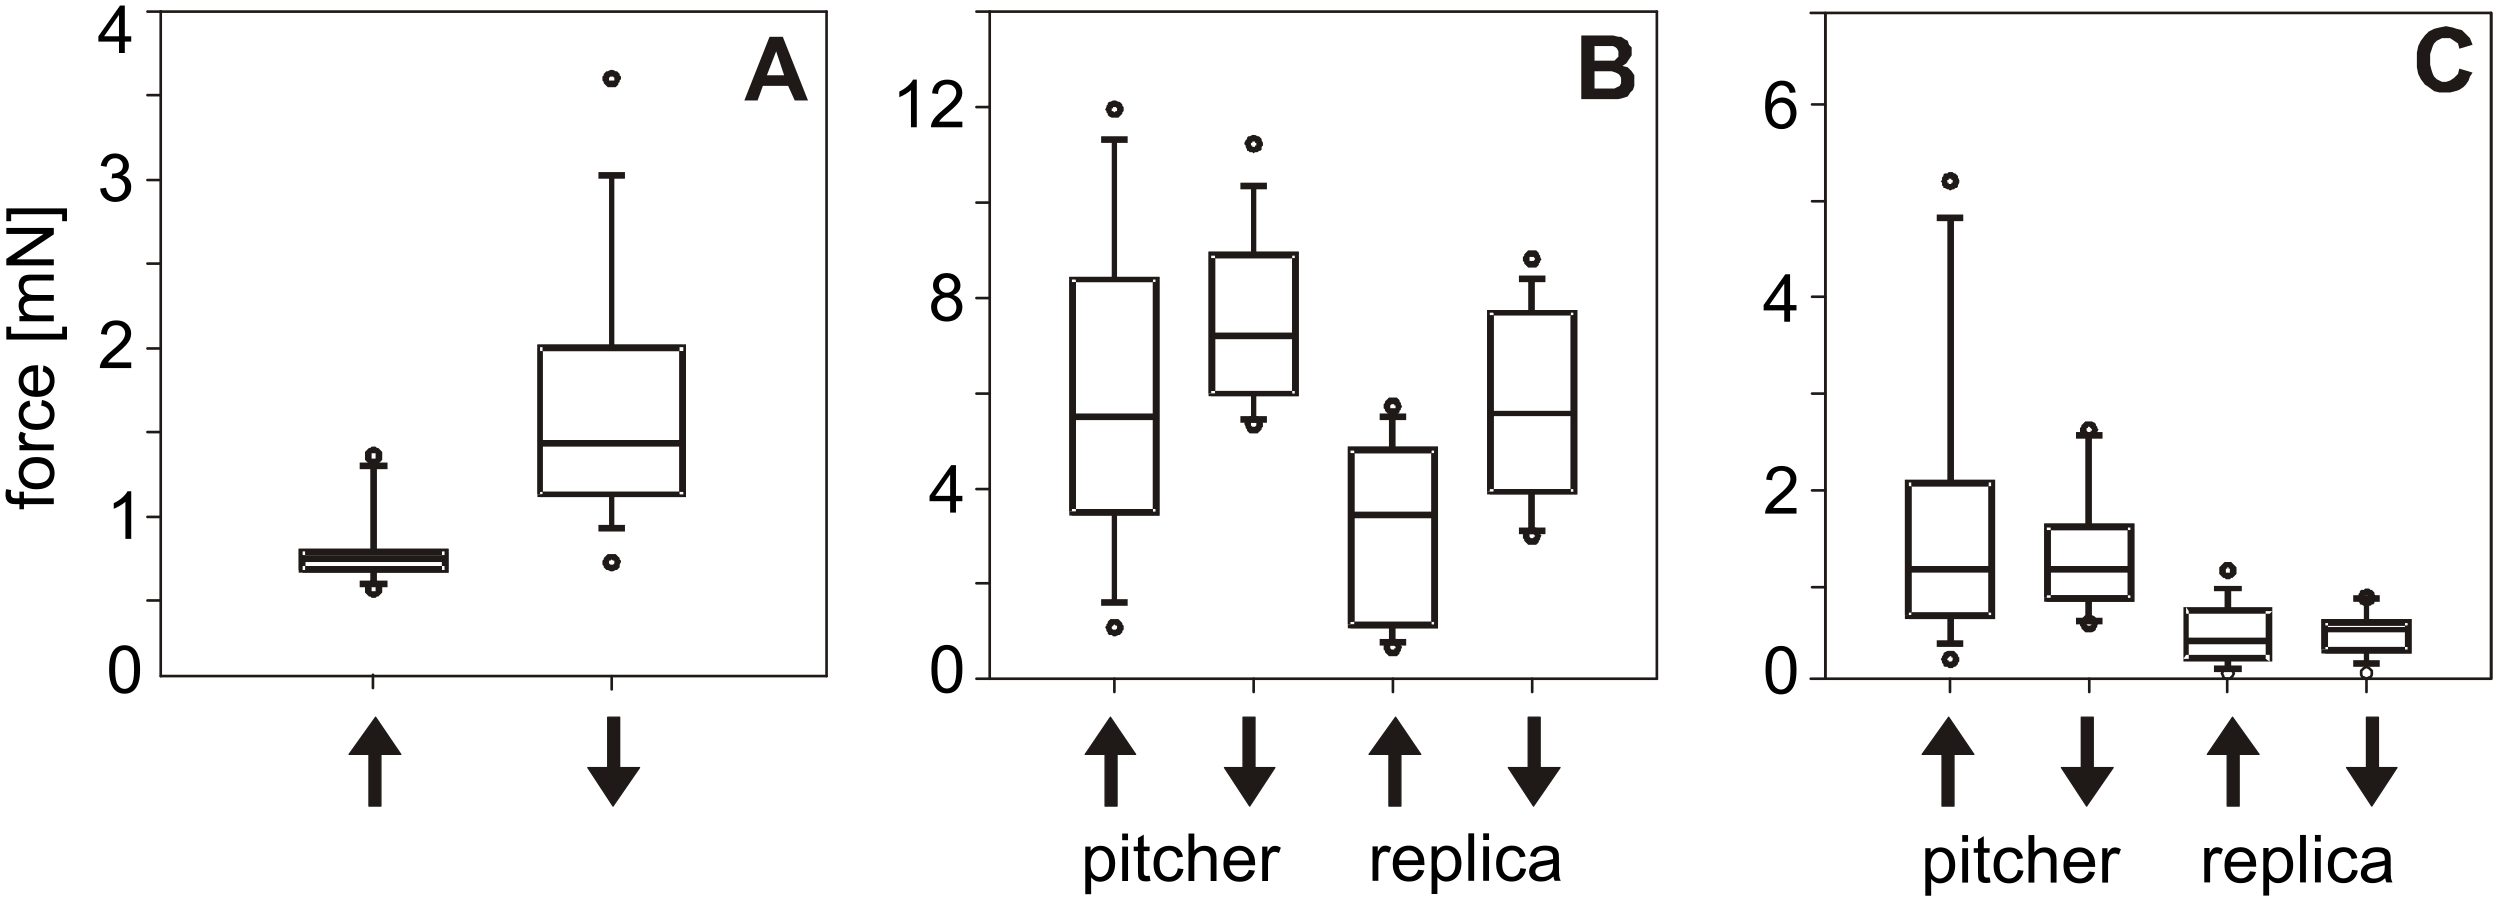 <?xml version="1.0" encoding="UTF-8"?>
<!DOCTYPE svg PUBLIC '-//W3C//DTD SVG 1.0//EN'
          'http://www.w3.org/TR/2001/REC-SVG-20010904/DTD/svg10.dtd'>
<svg stroke-dasharray="none" shape-rendering="auto" xmlns="http://www.w3.org/2000/svg" font-family="'Dialog'" text-rendering="auto" width="603" fill-opacity="1" color-interpolation="auto" color-rendering="auto" preserveAspectRatio="xMidYMid meet" font-size="12px" viewBox="0 0 603 218" fill="black" xmlns:xlink="http://www.w3.org/1999/xlink" stroke="black" image-rendering="auto" stroke-miterlimit="10" stroke-linecap="square" stroke-linejoin="miter" font-style="normal" stroke-width="1" height="218" stroke-dashoffset="0" font-weight="normal" stroke-opacity="1"
><!--Generated by the Batik Graphics2D SVG Generator--><defs id="genericDefs"
  /><g
  ><defs id="defs1"
    ><clipPath clipPathUnits="userSpaceOnUse" id="clipPath1"
      ><path d="M-1 -1 L451.003 -1 L451.003 162.082 L-1 162.082 L-1 -1 Z"
      /></clipPath
      ><clipPath clipPathUnits="userSpaceOnUse" id="clipPath2"
      ><path d="M0 0 L0 161.082 L450.003 161.082 L450.003 0 Z"
      /></clipPath
      ><clipPath clipPathUnits="userSpaceOnUse" id="clipPath3"
      ><path d="M16.987 9.434 L16.987 680.608 L1892 680.608 L1892 9.434 Z"
      /></clipPath
      ><clipPath clipPathUnits="userSpaceOnUse" id="clipPath4"
      ><path d="M0 0 L-161.082 0 L-161.082 450.003 L0 450.003 Z"
      /></clipPath
      ><clipPath clipPathUnits="userSpaceOnUse" id="clipPath5"
      ><path d="M4.077 2.264 L4.077 163.346 L454.08 163.346 L454.08 2.264 Z"
      /></clipPath
    ></defs
    ><g fill="rgb(31,26,23)" stroke-width="2" transform="scale(1.333,1.333) translate(1,1) matrix(0.24,0,0,0.24,-4.077,-2.264)" stroke-linecap="round" stroke="rgb(31,26,23)" stroke-linejoin="round"
    ><path fill="none" d="M134 515 L636 515" clip-path="url(#clipPath3)"
    /></g
    ><g fill="rgb(31,26,23)" stroke-width="2" transform="scale(1.333,1.333) translate(1,1) matrix(0.24,0,0,0.24,-4.077,-2.264)" stroke-linecap="round" stroke="rgb(31,26,23)" stroke-linejoin="round"
    ><path fill="none" d="M134 14 L636 14" clip-path="url(#clipPath3)"
    /></g
    ><g fill="rgb(31,26,23)" stroke-width="2" transform="scale(1.333,1.333) translate(1,1) matrix(0.24,0,0,0.24,-4.077,-2.264)" stroke-linecap="round" stroke="rgb(31,26,23)" stroke-linejoin="round"
    ><path fill="none" d="M134 515 L134 14" clip-path="url(#clipPath3)"
    /></g
    ><g fill="rgb(31,26,23)" stroke-width="2" transform="scale(1.333,1.333) translate(1,1) matrix(0.24,0,0,0.24,-4.077,-2.264)" stroke-linecap="round" stroke="rgb(31,26,23)" stroke-linejoin="round"
    ><path fill="none" d="M124 458 L134 458" clip-path="url(#clipPath3)"
    /></g
    ><g fill="rgb(31,26,23)" stroke-width="2" transform="scale(1.333,1.333) translate(1,1) matrix(0.24,0,0,0.24,-4.077,-2.264)" stroke-linecap="round" stroke="rgb(31,26,23)" stroke-linejoin="round"
    ><path fill="none" d="M124 395 L134 395" clip-path="url(#clipPath3)"
    /></g
    ><g fill="rgb(31,26,23)" stroke-width="2" transform="scale(1.333,1.333) translate(1,1) matrix(0.24,0,0,0.24,-4.077,-2.264)" stroke-linecap="round" stroke="rgb(31,26,23)" stroke-linejoin="round"
    ><path fill="none" d="M124 331 L134 331" clip-path="url(#clipPath3)"
    /></g
    ><g fill="rgb(31,26,23)" stroke-width="2" transform="scale(1.333,1.333) translate(1,1) matrix(0.24,0,0,0.24,-4.077,-2.264)" stroke-linecap="round" stroke="rgb(31,26,23)" stroke-linejoin="round"
    ><path fill="none" d="M124 268 L134 268" clip-path="url(#clipPath3)"
    /></g
    ><g fill="rgb(31,26,23)" stroke-width="2" transform="scale(1.333,1.333) translate(1,1) matrix(0.24,0,0,0.24,-4.077,-2.264)" stroke-linecap="round" stroke="rgb(31,26,23)" stroke-linejoin="round"
    ><path fill="none" d="M124 204 L134 204" clip-path="url(#clipPath3)"
    /></g
    ><g fill="rgb(31,26,23)" stroke-width="2" transform="scale(1.333,1.333) translate(1,1) matrix(0.24,0,0,0.24,-4.077,-2.264)" stroke-linecap="round" stroke="rgb(31,26,23)" stroke-linejoin="round"
    ><path fill="none" d="M124 141 L134 141" clip-path="url(#clipPath3)"
    /></g
    ><g fill="rgb(31,26,23)" stroke-width="2" transform="scale(1.333,1.333) translate(1,1) matrix(0.24,0,0,0.24,-4.077,-2.264)" stroke-linecap="round" stroke="rgb(31,26,23)" stroke-linejoin="round"
    ><path fill="none" d="M124 77 L134 77" clip-path="url(#clipPath3)"
    /></g
    ><g fill="rgb(31,26,23)" stroke-width="2" transform="scale(1.333,1.333) translate(1,1) matrix(0.24,0,0,0.24,-4.077,-2.264)" stroke-linecap="round" stroke="rgb(31,26,23)" stroke-linejoin="round"
    ><path fill="none" d="M124 14 L134 14" clip-path="url(#clipPath3)"
    /></g
    ><g fill="rgb(31,26,23)" stroke-width="2" transform="scale(1.333,1.333) translate(1,1) matrix(0.24,0,0,0.24,-4.077,-2.264)" stroke-linecap="round" stroke="rgb(31,26,23)" stroke-linejoin="round"
    ><path fill="none" d="M636 515 L636 14" clip-path="url(#clipPath3)"
    /></g
    ><g fill="rgb(31,26,23)" stroke-width="2" transform="scale(1.333,1.333) translate(1,1) matrix(0.24,0,0,0.24,-4.077,-2.264)" stroke-linecap="round" stroke="rgb(31,26,23)" stroke-linejoin="round"
    ><path fill="none" d="M474 525 L474 515" clip-path="url(#clipPath3)"
    /></g
    ><g fill="rgb(31,26,23)" transform="scale(1.333,1.333) translate(1,1) matrix(0.24,0,0,0.24,-4.077,-2.264)" stroke="rgb(31,26,23)"
    ><path d="M474 427 L474 423 L475 423 L477 423 L478 424 L479 425 L480 426 L480 427 L481 428 L481 429 L476 429 L476 429 L476 429 L476 428 L475 428 L475 428 L475 428 L474 427 L474 427 ZM472 429 L467 429 L467 428 L468 427 L468 426 L469 425 L470 424 L471 423 L473 423 L474 423 L474 427 L474 427 L473 428 L473 428 L473 428 L472 428 L472 429 L472 429 L472 429 ZM474 431 L474 436 L473 436 L471 435 L470 435 L469 434 L468 433 L468 432 L467 431 L467 429 L472 429 L472 430 L472 430 L472 430 L473 431 L473 431 L473 431 L474 431 L474 431 ZM476 429 L481 429 L480 431 L480 432 L480 433 L479 434 L478 435 L477 435 L475 436 L474 436 L474 431 L474 431 L475 431 L475 431 L475 431 L476 430 L476 430 L476 430 L476 429 Z" fill-rule="evenodd" clip-path="url(#clipPath3)" stroke="none"
    /></g
    ><g fill="rgb(31,26,23)" transform="scale(1.333,1.333) translate(1,1) matrix(0.24,0,0,0.24,-4.077,-2.264)" stroke="rgb(31,26,23)"
    ><path d="M474 63 L474 58 L475 58 L477 59 L478 59 L479 60 L480 61 L480 62 L481 63 L481 65 L476 65 L476 64 L476 64 L476 64 L475 63 L475 63 L475 63 L474 63 L474 63 ZM472 65 L467 65 L467 63 L468 62 L468 61 L469 60 L470 59 L471 59 L473 58 L474 58 L474 63 L474 63 L473 63 L473 63 L473 63 L472 64 L472 64 L472 64 L472 65 ZM474 67 L474 71 L473 71 L471 71 L470 70 L469 69 L468 68 L468 67 L467 66 L467 65 L472 65 L472 65 L472 65 L472 66 L473 66 L473 66 L473 66 L474 66 L474 67 ZM476 65 L481 65 L480 66 L480 67 L479 68 L479 69 L478 70 L477 71 L475 71 L474 71 L474 67 L474 66 L475 66 L475 66 L475 66 L476 66 L476 65 L476 65 L476 65 Z" fill-rule="evenodd" clip-path="url(#clipPath3)" stroke="none"
    /></g
    ><g fill="rgb(31,26,23)" transform="scale(1.333,1.333) translate(1,1) matrix(0.24,0,0,0.24,-4.077,-2.264)" stroke="rgb(31,26,23)"
    ><path d="M420 265 L422 267 L422 378 L418 378 L418 267 L420 265 ZM418 267 L418 265 L420 265 L418 267 ZM530 267 L528 270 L420 270 L420 265 L528 265 L530 267 ZM528 265 L530 265 L530 267 L528 265 ZM528 380 L525 378 L525 267 L530 267 L530 378 L528 380 ZM530 378 L530 380 L528 380 L530 378 ZM418 378 L420 376 L528 376 L528 380 L420 380 L418 378 ZM420 380 L418 380 L418 378 L420 380 Z" fill-rule="evenodd" clip-path="url(#clipPath3)" stroke="none"
    /></g
    ><g fill="rgb(31,26,23)" transform="scale(1.333,1.333) translate(1,1) matrix(0.24,0,0,0.24,-4.077,-2.264)" stroke="rgb(31,26,23)"
    ><path d="M530 378 L528 380 L420 380 L420 376 L528 376 L530 378 ZM530 378 L530 380 L528 380 L530 378 ZM528 265 L530 267 L530 378 L525 378 L525 267 L528 265 ZM528 265 L530 265 L530 267 L528 265 ZM418 267 L420 265 L528 265 L528 270 L420 270 L418 267 ZM418 267 L418 265 L420 265 L418 267 ZM418 378 L418 267 L422 267 L422 378 L418 378 Z" fill-rule="evenodd" clip-path="url(#clipPath3)" stroke="none"
    /></g
    ><g fill="rgb(31,26,23)" transform="scale(1.333,1.333) translate(1,1) matrix(0.24,0,0,0.24,-4.077,-2.264)" stroke="rgb(31,26,23)"
    ><path d="M528 342 L420 342 L420 337 L528 337 L528 342 Z" fill-rule="evenodd" clip-path="url(#clipPath3)" stroke="none"
    /></g
    ><g fill="rgb(31,26,23)" transform="scale(1.333,1.333) translate(1,1) matrix(0.24,0,0,0.24,-4.077,-2.264)" stroke="rgb(31,26,23)"
    ><path d="M472 403 L472 378 L476 378 L476 403 L472 403 Z" fill-rule="evenodd" clip-path="url(#clipPath3)" stroke="none"
    /></g
    ><g fill="rgb(31,26,23)" transform="scale(1.333,1.333) translate(1,1) matrix(0.24,0,0,0.24,-4.077,-2.264)" stroke="rgb(31,26,23)"
    ><path d="M484 406 L464 406 L464 401 L484 401 L484 406 Z" fill-rule="evenodd" clip-path="url(#clipPath3)" stroke="none"
    /></g
    ><g fill="rgb(31,26,23)" transform="scale(1.333,1.333) translate(1,1) matrix(0.24,0,0,0.24,-4.077,-2.264)" stroke="rgb(31,26,23)"
    ><path d="M476 138 L476 267 L472 267 L472 138 L476 138 Z" fill-rule="evenodd" clip-path="url(#clipPath3)" stroke="none"
    /></g
    ><g fill="rgb(31,26,23)" transform="scale(1.333,1.333) translate(1,1) matrix(0.24,0,0,0.24,-4.077,-2.264)" stroke="rgb(31,26,23)"
    ><path d="M484 140 L464 140 L464 135 L484 135 L484 140 Z" fill-rule="evenodd" clip-path="url(#clipPath3)" stroke="none"
    /></g
    ><g fill="rgb(31,26,23)" stroke-width="2" transform="scale(1.333,1.333) translate(1,1) matrix(0.24,0,0,0.24,-4.077,-2.264)" stroke-linecap="round" stroke="rgb(31,26,23)" stroke-linejoin="round"
    ><path fill="none" d="M759 517 L1262 517" clip-path="url(#clipPath3)"
    /></g
    ><g fill="rgb(31,26,23)" stroke-width="2" transform="scale(1.333,1.333) translate(1,1) matrix(0.24,0,0,0.24,-4.077,-2.264)" stroke-linecap="round" stroke="rgb(31,26,23)" stroke-linejoin="round"
    ><path fill="none" d="M853 527 L853 517" clip-path="url(#clipPath3)"
    /></g
    ><g fill="rgb(31,26,23)" stroke-width="2" transform="scale(1.333,1.333) translate(1,1) matrix(0.24,0,0,0.24,-4.077,-2.264)" stroke-linecap="round" stroke="rgb(31,26,23)" stroke-linejoin="round"
    ><path fill="none" d="M958 527 L958 517" clip-path="url(#clipPath3)"
    /></g
    ><g fill="rgb(31,26,23)" stroke-width="2" transform="scale(1.333,1.333) translate(1,1) matrix(0.24,0,0,0.24,-4.077,-2.264)" stroke-linecap="round" stroke="rgb(31,26,23)" stroke-linejoin="round"
    ><path fill="none" d="M1063 527 L1063 517" clip-path="url(#clipPath3)"
    /></g
    ><g fill="rgb(31,26,23)" stroke-width="2" transform="scale(1.333,1.333) translate(1,1) matrix(0.24,0,0,0.24,-4.077,-2.264)" stroke-linecap="round" stroke="rgb(31,26,23)" stroke-linejoin="round"
    ><path fill="none" d="M1168 527 L1168 517" clip-path="url(#clipPath3)"
    /></g
    ><g fill="rgb(31,26,23)" stroke-width="2" transform="scale(1.333,1.333) translate(1,1) matrix(0.24,0,0,0.24,-4.077,-2.264)" stroke-linecap="round" stroke="rgb(31,26,23)" stroke-linejoin="round"
    ><path fill="none" d="M759 14 L1262 14" clip-path="url(#clipPath3)"
    /></g
    ><g fill="rgb(31,26,23)" stroke-width="2" transform="scale(1.333,1.333) translate(1,1) matrix(0.24,0,0,0.24,-4.077,-2.264)" stroke-linecap="round" stroke="rgb(31,26,23)" stroke-linejoin="round"
    ><path fill="none" d="M759 517 L759 14" clip-path="url(#clipPath3)"
    /></g
    ><g fill="rgb(31,26,23)" stroke-width="2" transform="scale(1.333,1.333) translate(1,1) matrix(0.24,0,0,0.24,-4.077,-2.264)" stroke-linecap="round" stroke="rgb(31,26,23)" stroke-linejoin="round"
    ><path fill="none" d="M749 517 L759 517" clip-path="url(#clipPath3)"
    /></g
    ><g fill="rgb(31,26,23)" stroke-width="2" transform="scale(1.333,1.333) translate(1,1) matrix(0.24,0,0,0.24,-4.077,-2.264)" stroke-linecap="round" stroke="rgb(31,26,23)" stroke-linejoin="round"
    ><path fill="none" d="M749 445 L759 445" clip-path="url(#clipPath3)"
    /></g
    ><g fill="rgb(31,26,23)" stroke-width="2" transform="scale(1.333,1.333) translate(1,1) matrix(0.24,0,0,0.24,-4.077,-2.264)" stroke-linecap="round" stroke="rgb(31,26,23)" stroke-linejoin="round"
    ><path fill="none" d="M749 374 L759 374" clip-path="url(#clipPath3)"
    /></g
    ><g fill="rgb(31,26,23)" stroke-width="2" transform="scale(1.333,1.333) translate(1,1) matrix(0.24,0,0,0.24,-4.077,-2.264)" stroke-linecap="round" stroke="rgb(31,26,23)" stroke-linejoin="round"
    ><path fill="none" d="M749 302 L759 302" clip-path="url(#clipPath3)"
    /></g
    ><g fill="rgb(31,26,23)" stroke-width="2" transform="scale(1.333,1.333) translate(1,1) matrix(0.24,0,0,0.24,-4.077,-2.264)" stroke-linecap="round" stroke="rgb(31,26,23)" stroke-linejoin="round"
    ><path fill="none" d="M749 230 L759 230" clip-path="url(#clipPath3)"
    /></g
    ><g fill="rgb(31,26,23)" stroke-width="2" transform="scale(1.333,1.333) translate(1,1) matrix(0.24,0,0,0.24,-4.077,-2.264)" stroke-linecap="round" stroke="rgb(31,26,23)" stroke-linejoin="round"
    ><path fill="none" d="M749 158 L759 158" clip-path="url(#clipPath3)"
    /></g
    ><g fill="rgb(31,26,23)" stroke-width="2" transform="scale(1.333,1.333) translate(1,1) matrix(0.24,0,0,0.24,-4.077,-2.264)" stroke-linecap="round" stroke="rgb(31,26,23)" stroke-linejoin="round"
    ><path fill="none" d="M749 86 L759 86" clip-path="url(#clipPath3)"
    /></g
    ><g fill="rgb(31,26,23)" stroke-width="2" transform="scale(1.333,1.333) translate(1,1) matrix(0.24,0,0,0.24,-4.077,-2.264)" stroke-linecap="round" stroke="rgb(31,26,23)" stroke-linejoin="round"
    ><path fill="none" d="M749 14 L759 14" clip-path="url(#clipPath3)"
    /></g
    ><g fill="rgb(31,26,23)" stroke-width="2" transform="scale(1.333,1.333) translate(1,1) matrix(0.24,0,0,0.24,-4.077,-2.264)" stroke-linecap="round" stroke="rgb(31,26,23)" stroke-linejoin="round"
    ><path fill="none" d="M1262 517 L1262 14" clip-path="url(#clipPath3)"
    /></g
    ><g fill="rgb(31,26,23)" transform="scale(1.333,1.333) translate(1,1) matrix(0.24,0,0,0.24,-4.077,-2.264)" stroke="rgb(31,26,23)"
    ><path d="M853 476 L853 472 L854 472 L856 472 L857 473 L858 474 L859 475 L859 476 L860 477 L860 478 L855 478 L855 478 L855 478 L855 477 L854 477 L854 477 L854 477 L853 476 L853 476 ZM851 478 L846 478 L847 477 L847 476 L848 475 L848 474 L849 473 L850 472 L852 472 L853 472 L853 476 L853 476 L852 477 L852 477 L852 477 L852 477 L851 478 L851 478 L851 478 ZM853 480 L853 485 L852 485 L851 484 L849 484 L848 483 L848 482 L847 481 L847 480 L846 478 L851 478 L851 479 L851 479 L851 479 L852 480 L852 480 L852 480 L853 480 L853 480 ZM855 478 L860 478 L860 480 L859 481 L859 482 L858 483 L857 484 L856 484 L854 485 L853 485 L853 480 L853 480 L854 480 L854 480 L854 480 L855 479 L855 479 L855 479 L855 478 Z" fill-rule="evenodd" clip-path="url(#clipPath3)" stroke="none"
    /></g
    ><g fill="rgb(31,26,23)" transform="scale(1.333,1.333) translate(1,1) matrix(0.24,0,0,0.24,-4.077,-2.264)" stroke="rgb(31,26,23)"
    ><path d="M853 86 L853 81 L854 81 L856 82 L857 82 L858 83 L859 84 L859 85 L860 86 L860 88 L855 88 L855 87 L855 87 L855 87 L854 86 L854 86 L854 86 L853 86 L853 86 ZM851 88 L846 88 L847 86 L847 85 L848 84 L848 83 L849 82 L850 82 L852 81 L853 81 L853 86 L853 86 L852 86 L852 86 L852 86 L852 87 L851 87 L851 87 L851 88 ZM853 90 L853 94 L852 94 L851 94 L849 93 L848 92 L848 91 L847 90 L847 89 L846 88 L851 88 L851 88 L851 88 L851 89 L852 89 L852 89 L852 89 L853 90 L853 90 ZM855 88 L860 88 L860 89 L859 90 L859 91 L858 92 L857 93 L856 94 L854 94 L853 94 L853 90 L853 90 L854 89 L854 89 L854 89 L855 89 L855 88 L855 88 L855 88 Z" fill-rule="evenodd" clip-path="url(#clipPath3)" stroke="none"
    /></g
    ><g fill="rgb(31,26,23)" transform="scale(1.333,1.333) translate(1,1) matrix(0.24,0,0,0.24,-4.077,-2.264)" stroke="rgb(31,26,23)"
    ><path d="M821 214 L824 216 L824 391 L819 391 L819 216 L821 214 ZM819 216 L819 214 L821 214 L819 216 ZM887 216 L884 218 L821 218 L821 214 L884 214 L887 216 ZM884 214 L887 214 L887 216 L884 214 ZM884 394 L882 391 L882 216 L887 216 L887 391 L884 394 ZM887 391 L887 394 L884 394 L887 391 ZM819 391 L821 389 L884 389 L884 394 L821 394 L819 391 ZM821 394 L819 394 L819 391 L821 394 Z" fill-rule="evenodd" clip-path="url(#clipPath3)" stroke="none"
    /></g
    ><g fill="rgb(31,26,23)" transform="scale(1.333,1.333) translate(1,1) matrix(0.24,0,0,0.24,-4.077,-2.264)" stroke="rgb(31,26,23)"
    ><path d="M887 391 L884 394 L821 394 L821 389 L884 389 L887 391 ZM887 391 L887 394 L884 394 L887 391 ZM884 214 L887 216 L887 391 L882 391 L882 216 L884 214 ZM884 214 L887 214 L887 216 L884 214 ZM819 216 L821 214 L884 214 L884 218 L821 218 L819 216 ZM819 216 L819 214 L821 214 L819 216 ZM819 391 L819 216 L824 216 L824 391 L819 391 Z" fill-rule="evenodd" clip-path="url(#clipPath3)" stroke="none"
    /></g
    ><g fill="rgb(31,26,23)" transform="scale(1.333,1.333) translate(1,1) matrix(0.24,0,0,0.24,-4.077,-2.264)" stroke="rgb(31,26,23)"
    ><path d="M884 322 L821 322 L821 317 L884 317 L884 322 Z" fill-rule="evenodd" clip-path="url(#clipPath3)" stroke="none"
    /></g
    ><g fill="rgb(31,26,23)" transform="scale(1.333,1.333) translate(1,1) matrix(0.24,0,0,0.24,-4.077,-2.264)" stroke="rgb(31,26,23)"
    ><path d="M851 460 L851 391 L855 391 L855 460 L851 460 Z" fill-rule="evenodd" clip-path="url(#clipPath3)" stroke="none"
    /></g
    ><g fill="rgb(31,26,23)" transform="scale(1.333,1.333) translate(1,1) matrix(0.24,0,0,0.24,-4.077,-2.264)" stroke="rgb(31,26,23)"
    ><path d="M863 462 L843 462 L843 457 L863 457 L863 462 Z" fill-rule="evenodd" clip-path="url(#clipPath3)" stroke="none"
    /></g
    ><g fill="rgb(31,26,23)" transform="scale(1.333,1.333) translate(1,1) matrix(0.24,0,0,0.24,-4.077,-2.264)" stroke="rgb(31,26,23)"
    ><path d="M855 110 L855 216 L851 216 L851 110 L855 110 Z" fill-rule="evenodd" clip-path="url(#clipPath3)" stroke="none"
    /></g
    ><g fill="rgb(31,26,23)" transform="scale(1.333,1.333) translate(1,1) matrix(0.24,0,0,0.24,-4.077,-2.264)" stroke="rgb(31,26,23)"
    ><path d="M863 113 L843 113 L843 108 L863 108 L863 113 Z" fill-rule="evenodd" clip-path="url(#clipPath3)" stroke="none"
    /></g
    ><g fill="rgb(31,26,23)" transform="scale(1.333,1.333) translate(1,1) matrix(0.24,0,0,0.24,-4.077,-2.264)" stroke="rgb(31,26,23)"
    ><path d="M958 323 L958 319 L959 319 L961 319 L962 320 L963 321 L964 322 L964 323 L965 324 L965 325 L960 325 L960 325 L960 325 L960 324 L959 324 L959 324 L959 324 L958 324 L958 323 ZM956 325 L951 325 L951 324 L952 323 L953 322 L953 321 L954 320 L955 319 L957 319 L958 319 L958 323 L958 324 L957 324 L957 324 L957 324 L956 324 L956 325 L956 325 L956 325 ZM958 327 L958 332 L957 332 L955 332 L954 331 L953 330 L953 329 L952 328 L952 327 L951 325 L956 325 L956 326 L956 326 L956 326 L957 327 L957 327 L957 327 L958 327 L958 327 ZM960 325 L965 325 L965 327 L964 328 L964 329 L963 330 L962 331 L961 332 L959 332 L958 332 L958 327 L958 327 L959 327 L959 327 L959 327 L960 326 L960 326 L960 326 L960 325 Z" fill-rule="evenodd" clip-path="url(#clipPath3)" stroke="none"
    /></g
    ><g fill="rgb(31,26,23)" transform="scale(1.333,1.333) translate(1,1) matrix(0.24,0,0,0.24,-4.077,-2.264)" stroke="rgb(31,26,23)"
    ><path d="M958 112 L958 107 L959 107 L961 108 L962 108 L963 109 L964 110 L964 111 L965 113 L965 114 L960 114 L960 113 L960 113 L960 113 L959 113 L959 112 L959 112 L958 112 L958 112 ZM956 114 L951 114 L951 113 L952 111 L953 110 L953 109 L954 108 L955 108 L957 107 L958 107 L958 112 L958 112 L957 112 L957 112 L957 113 L956 113 L956 113 L956 113 L956 114 ZM958 116 L958 121 L957 120 L955 120 L954 119 L953 119 L953 118 L952 116 L952 115 L951 114 L956 114 L956 114 L956 115 L956 115 L957 115 L957 115 L957 116 L958 116 L958 116 ZM960 114 L965 114 L965 115 L964 116 L964 118 L963 119 L962 119 L961 120 L959 120 L958 121 L958 116 L958 116 L959 116 L959 115 L959 115 L960 115 L960 115 L960 114 L960 114 Z" fill-rule="evenodd" clip-path="url(#clipPath3)" stroke="none"
    /></g
    ><g fill="rgb(31,26,23)" transform="scale(1.333,1.333) translate(1,1) matrix(0.24,0,0,0.24,-4.077,-2.264)" stroke="rgb(31,26,23)"
    ><path d="M926 195 L929 198 L929 302 L924 302 L924 198 L926 195 ZM924 198 L924 195 L926 195 L924 198 ZM992 198 L989 200 L926 200 L926 195 L989 195 L992 198 ZM989 195 L992 195 L992 198 L989 195 ZM989 304 L987 302 L987 198 L992 198 L992 302 L989 304 ZM992 302 L992 304 L989 304 L992 302 ZM924 302 L926 300 L989 300 L989 304 L926 304 L924 302 ZM926 304 L924 304 L924 302 L926 304 Z" fill-rule="evenodd" clip-path="url(#clipPath3)" stroke="none"
    /></g
    ><g fill="rgb(31,26,23)" transform="scale(1.333,1.333) translate(1,1) matrix(0.24,0,0,0.24,-4.077,-2.264)" stroke="rgb(31,26,23)"
    ><path d="M992 302 L989 304 L926 304 L926 300 L989 300 L992 302 ZM992 302 L992 304 L989 304 L992 302 ZM989 195 L992 198 L992 302 L987 302 L987 198 L989 195 ZM989 195 L992 195 L992 198 L989 195 ZM924 198 L926 195 L989 195 L989 200 L926 200 L924 198 ZM924 198 L924 195 L926 195 L924 198 ZM924 302 L924 198 L929 198 L929 302 L924 302 Z" fill-rule="evenodd" clip-path="url(#clipPath3)" stroke="none"
    /></g
    ><g fill="rgb(31,26,23)" transform="scale(1.333,1.333) translate(1,1) matrix(0.24,0,0,0.24,-4.077,-2.264)" stroke="rgb(31,26,23)"
    ><path d="M989 261 L926 261 L926 256 L989 256 L989 261 Z" fill-rule="evenodd" clip-path="url(#clipPath3)" stroke="none"
    /></g
    ><g fill="rgb(31,26,23)" transform="scale(1.333,1.333) translate(1,1) matrix(0.24,0,0,0.24,-4.077,-2.264)" stroke="rgb(31,26,23)"
    ><path d="M956 322 L956 302 L960 302 L960 322 L956 322 Z" fill-rule="evenodd" clip-path="url(#clipPath3)" stroke="none"
    /></g
    ><g fill="rgb(31,26,23)" transform="scale(1.333,1.333) translate(1,1) matrix(0.24,0,0,0.24,-4.077,-2.264)" stroke="rgb(31,26,23)"
    ><path d="M968 324 L948 324 L948 319 L968 319 L968 324 Z" fill-rule="evenodd" clip-path="url(#clipPath3)" stroke="none"
    /></g
    ><g fill="rgb(31,26,23)" transform="scale(1.333,1.333) translate(1,1) matrix(0.24,0,0,0.24,-4.077,-2.264)" stroke="rgb(31,26,23)"
    ><path d="M960 146 L960 198 L956 198 L956 146 L960 146 Z" fill-rule="evenodd" clip-path="url(#clipPath3)" stroke="none"
    /></g
    ><g fill="rgb(31,26,23)" transform="scale(1.333,1.333) translate(1,1) matrix(0.24,0,0,0.24,-4.077,-2.264)" stroke="rgb(31,26,23)"
    ><path d="M968 148 L948 148 L948 143 L968 143 L968 148 Z" fill-rule="evenodd" clip-path="url(#clipPath3)" stroke="none"
    /></g
    ><g fill="rgb(31,26,23)" transform="scale(1.333,1.333) translate(1,1) matrix(0.24,0,0,0.24,-4.077,-2.264)" stroke="rgb(31,26,23)"
    ><path d="M1063 492 L1063 487 L1064 487 L1066 487 L1067 488 L1068 489 L1068 490 L1069 491 L1069 492 L1070 493 L1065 493 L1065 493 L1065 493 L1064 492 L1064 492 L1064 492 L1064 492 L1063 492 L1063 492 ZM1061 493 L1056 493 L1056 492 L1057 491 L1057 490 L1058 489 L1059 488 L1060 487 L1062 487 L1063 487 L1063 492 L1063 492 L1062 492 L1062 492 L1062 492 L1061 492 L1061 493 L1061 493 L1061 493 ZM1063 495 L1063 500 L1062 500 L1060 500 L1059 499 L1058 498 L1057 497 L1057 496 L1056 495 L1056 493 L1061 493 L1061 494 L1061 494 L1061 494 L1062 495 L1062 495 L1062 495 L1063 495 L1063 495 ZM1065 493 L1070 493 L1069 495 L1069 496 L1068 497 L1068 498 L1067 499 L1066 500 L1064 500 L1063 500 L1063 495 L1063 495 L1064 495 L1064 495 L1064 495 L1064 494 L1065 494 L1065 494 L1065 493 Z" fill-rule="evenodd" clip-path="url(#clipPath3)" stroke="none"
    /></g
    ><g fill="rgb(31,26,23)" transform="scale(1.333,1.333) translate(1,1) matrix(0.24,0,0,0.24,-4.077,-2.264)" stroke="rgb(31,26,23)"
    ><path d="M1063 310 L1063 305 L1064 305 L1066 305 L1067 306 L1068 307 L1068 308 L1069 309 L1069 310 L1070 312 L1065 312 L1065 311 L1065 311 L1064 311 L1064 310 L1064 310 L1064 310 L1063 310 L1063 310 ZM1061 312 L1056 312 L1056 310 L1057 309 L1057 308 L1058 307 L1059 306 L1060 305 L1062 305 L1063 305 L1063 310 L1063 310 L1062 310 L1062 310 L1062 310 L1061 311 L1061 311 L1061 311 L1061 312 ZM1063 313 L1063 318 L1062 318 L1060 318 L1059 317 L1058 316 L1057 315 L1057 314 L1056 313 L1056 312 L1061 312 L1061 312 L1061 312 L1061 313 L1062 313 L1062 313 L1062 313 L1063 313 L1063 313 ZM1065 312 L1070 312 L1069 313 L1069 314 L1068 315 L1068 316 L1067 317 L1066 318 L1064 318 L1063 318 L1063 313 L1063 313 L1064 313 L1064 313 L1064 313 L1065 313 L1065 312 L1065 312 L1065 312 Z" fill-rule="evenodd" clip-path="url(#clipPath3)" stroke="none"
    /></g
    ><g fill="rgb(31,26,23)" transform="scale(1.333,1.333) translate(1,1) matrix(0.24,0,0,0.24,-4.077,-2.264)" stroke="rgb(31,26,23)"
    ><path d="M1031 342 L1034 345 L1034 476 L1029 476 L1029 345 L1031 342 ZM1029 345 L1029 342 L1031 342 L1029 345 ZM1097 345 L1094 347 L1031 347 L1031 342 L1094 342 L1097 345 ZM1094 342 L1097 342 L1097 345 L1094 342 ZM1094 479 L1092 476 L1092 345 L1097 345 L1097 476 L1094 479 ZM1097 476 L1097 479 L1094 479 L1097 476 ZM1029 476 L1031 474 L1094 474 L1094 479 L1031 479 L1029 476 ZM1031 479 L1029 479 L1029 476 L1031 479 Z" fill-rule="evenodd" clip-path="url(#clipPath3)" stroke="none"
    /></g
    ><g fill="rgb(31,26,23)" transform="scale(1.333,1.333) translate(1,1) matrix(0.24,0,0,0.24,-4.077,-2.264)" stroke="rgb(31,26,23)"
    ><path d="M1097 476 L1094 479 L1031 479 L1031 474 L1094 474 L1097 476 ZM1097 476 L1097 479 L1094 479 L1097 476 ZM1094 342 L1097 345 L1097 476 L1092 476 L1092 345 L1094 342 ZM1094 342 L1097 342 L1097 345 L1094 342 ZM1029 345 L1031 342 L1094 342 L1094 347 L1031 347 L1029 345 ZM1029 345 L1029 342 L1031 342 L1029 345 ZM1029 476 L1029 345 L1034 345 L1034 476 L1029 476 Z" fill-rule="evenodd" clip-path="url(#clipPath3)" stroke="none"
    /></g
    ><g fill="rgb(31,26,23)" transform="scale(1.333,1.333) translate(1,1) matrix(0.24,0,0,0.24,-4.077,-2.264)" stroke="rgb(31,26,23)"
    ><path d="M1094 396 L1031 396 L1031 391 L1094 391 L1094 396 Z" fill-rule="evenodd" clip-path="url(#clipPath3)" stroke="none"
    /></g
    ><g fill="rgb(31,26,23)" transform="scale(1.333,1.333) translate(1,1) matrix(0.24,0,0,0.24,-4.077,-2.264)" stroke="rgb(31,26,23)"
    ><path d="M1060 489 L1060 476 L1065 476 L1065 489 L1060 489 Z" fill-rule="evenodd" clip-path="url(#clipPath3)" stroke="none"
    /></g
    ><g fill="rgb(31,26,23)" transform="scale(1.333,1.333) translate(1,1) matrix(0.24,0,0,0.24,-4.077,-2.264)" stroke="rgb(31,26,23)"
    ><path d="M1073 492 L1053 492 L1053 487 L1073 487 L1073 492 Z" fill-rule="evenodd" clip-path="url(#clipPath3)" stroke="none"
    /></g
    ><g fill="rgb(31,26,23)" transform="scale(1.333,1.333) translate(1,1) matrix(0.24,0,0,0.24,-4.077,-2.264)" stroke="rgb(31,26,23)"
    ><path d="M1065 319 L1065 345 L1060 345 L1060 319 L1065 319 Z" fill-rule="evenodd" clip-path="url(#clipPath3)" stroke="none"
    /></g
    ><g fill="rgb(31,26,23)" transform="scale(1.333,1.333) translate(1,1) matrix(0.24,0,0,0.24,-4.077,-2.264)" stroke="rgb(31,26,23)"
    ><path d="M1073 322 L1053 322 L1053 317 L1073 317 L1073 322 Z" fill-rule="evenodd" clip-path="url(#clipPath3)" stroke="none"
    /></g
    ><g fill="rgb(31,26,23)" transform="scale(1.333,1.333) translate(1,1) matrix(0.24,0,0,0.24,-4.077,-2.264)" stroke="rgb(31,26,23)"
    ><path d="M1168 408 L1168 403 L1169 403 L1171 403 L1172 404 L1173 405 L1173 406 L1174 407 L1174 408 L1175 409 L1170 409 L1170 409 L1170 409 L1169 408 L1169 408 L1169 408 L1169 408 L1168 408 L1168 408 ZM1166 409 L1161 409 L1161 408 L1162 407 L1162 406 L1163 405 L1164 404 L1165 403 L1167 403 L1168 403 L1168 408 L1168 408 L1167 408 L1167 408 L1167 408 L1166 408 L1166 409 L1166 409 L1166 409 ZM1168 411 L1168 416 L1167 416 L1165 416 L1164 415 L1163 414 L1162 413 L1162 412 L1161 411 L1161 409 L1166 409 L1166 410 L1166 410 L1166 410 L1167 411 L1167 411 L1167 411 L1168 411 L1168 411 ZM1170 409 L1175 409 L1174 411 L1174 412 L1173 413 L1173 414 L1172 415 L1171 416 L1169 416 L1168 416 L1168 411 L1168 411 L1169 411 L1169 411 L1169 411 L1169 410 L1170 410 L1170 410 L1170 409 Z" fill-rule="evenodd" clip-path="url(#clipPath3)" stroke="none"
    /></g
    ><g fill="rgb(31,26,23)" transform="scale(1.333,1.333) translate(1,1) matrix(0.24,0,0,0.24,-4.077,-2.264)" stroke="rgb(31,26,23)"
    ><path d="M1168 199 L1168 194 L1169 194 L1171 194 L1172 195 L1173 196 L1173 197 L1174 198 L1174 199 L1175 201 L1170 201 L1170 200 L1170 200 L1169 199 L1169 199 L1169 199 L1169 199 L1168 199 L1168 199 ZM1166 201 L1161 201 L1161 199 L1162 198 L1162 197 L1163 196 L1164 195 L1165 194 L1167 194 L1168 194 L1168 199 L1168 199 L1167 199 L1167 199 L1167 199 L1166 199 L1166 200 L1166 200 L1166 201 ZM1168 202 L1168 207 L1167 207 L1165 207 L1164 206 L1163 205 L1162 204 L1162 203 L1161 202 L1161 201 L1166 201 L1166 201 L1166 201 L1166 202 L1167 202 L1167 202 L1167 202 L1168 202 L1168 202 ZM1170 201 L1175 201 L1174 202 L1174 203 L1173 204 L1173 205 L1172 206 L1171 207 L1169 207 L1168 207 L1168 202 L1168 202 L1169 202 L1169 202 L1169 202 L1169 202 L1170 201 L1170 201 L1170 201 Z" fill-rule="evenodd" clip-path="url(#clipPath3)" stroke="none"
    /></g
    ><g fill="rgb(31,26,23)" transform="scale(1.333,1.333) translate(1,1) matrix(0.24,0,0,0.24,-4.077,-2.264)" stroke="rgb(31,26,23)"
    ><path d="M1136 239 L1139 241 L1139 376 L1134 376 L1134 241 L1136 239 ZM1134 241 L1134 239 L1136 239 L1134 241 ZM1202 241 L1199 243 L1136 243 L1136 239 L1199 239 L1202 241 ZM1199 239 L1202 239 L1202 241 L1199 239 ZM1199 378 L1197 376 L1197 241 L1202 241 L1202 376 L1199 378 ZM1202 376 L1202 378 L1199 378 L1202 376 ZM1134 376 L1136 374 L1199 374 L1199 378 L1136 378 L1134 376 ZM1136 378 L1134 378 L1134 376 L1136 378 Z" fill-rule="evenodd" clip-path="url(#clipPath3)" stroke="none"
    /></g
    ><g fill="rgb(31,26,23)" transform="scale(1.333,1.333) translate(1,1) matrix(0.24,0,0,0.24,-4.077,-2.264)" stroke="rgb(31,26,23)"
    ><path d="M1202 376 L1199 378 L1136 378 L1136 374 L1199 374 L1202 376 ZM1202 376 L1202 378 L1199 378 L1202 376 ZM1199 239 L1202 241 L1202 376 L1197 376 L1197 241 L1199 239 ZM1199 239 L1202 239 L1202 241 L1199 239 ZM1134 241 L1136 239 L1199 239 L1199 243 L1136 243 L1134 241 ZM1134 241 L1134 239 L1136 239 L1134 241 ZM1134 376 L1134 241 L1139 241 L1139 376 L1134 376 Z" fill-rule="evenodd" clip-path="url(#clipPath3)" stroke="none"
    /></g
    ><g fill="rgb(31,26,23)" transform="scale(1.333,1.333) translate(1,1) matrix(0.24,0,0,0.24,-4.077,-2.264)" stroke="rgb(31,26,23)"
    ><path d="M1199 319 L1136 319 L1136 315 L1199 315 L1199 319 Z" fill-rule="evenodd" clip-path="url(#clipPath3)" stroke="none"
    /></g
    ><g fill="rgb(31,26,23)" transform="scale(1.333,1.333) translate(1,1) matrix(0.24,0,0,0.24,-4.077,-2.264)" stroke="rgb(31,26,23)"
    ><path d="M1165 406 L1165 376 L1170 376 L1170 406 L1165 406 Z" fill-rule="evenodd" clip-path="url(#clipPath3)" stroke="none"
    /></g
    ><g fill="rgb(31,26,23)" transform="scale(1.333,1.333) translate(1,1) matrix(0.24,0,0,0.24,-4.077,-2.264)" stroke="rgb(31,26,23)"
    ><path d="M1178 408 L1158 408 L1158 403 L1178 403 L1178 408 Z" fill-rule="evenodd" clip-path="url(#clipPath3)" stroke="none"
    /></g
    ><g fill="rgb(31,26,23)" transform="scale(1.333,1.333) translate(1,1) matrix(0.24,0,0,0.24,-4.077,-2.264)" stroke="rgb(31,26,23)"
    ><path d="M1170 216 L1170 241 L1165 241 L1165 216 L1170 216 Z" fill-rule="evenodd" clip-path="url(#clipPath3)" stroke="none"
    /></g
    ><g fill="rgb(31,26,23)" transform="scale(1.333,1.333) translate(1,1) matrix(0.24,0,0,0.24,-4.077,-2.264)" stroke="rgb(31,26,23)"
    ><path d="M1178 218 L1158 218 L1158 213 L1178 213 L1178 218 Z" fill-rule="evenodd" clip-path="url(#clipPath3)" stroke="none"
    /></g
    ><g fill="rgb(0,0,0)" fill-opacity="0" transform="scale(1.333,1.333) translate(1,1) matrix(0.24,0,0,0.24,-4.077,-2.264)" stroke-opacity="0" stroke="rgb(0,0,0)"
    ><path d="M1389 15 L1389 517 L1891 517 L1891 15 L1389 15 Z" stroke="none" clip-path="url(#clipPath3)"
    /></g
    ><g fill="rgb(31,26,23)" stroke-width="2" transform="scale(1.333,1.333) translate(1,1) matrix(0.24,0,0,0.24,-4.077,-2.264)" stroke-linecap="round" stroke="rgb(31,26,23)" stroke-linejoin="round"
    ><path fill="none" d="M1389 15 L1389 517 L1891 517 L1891 15 L1389 15 Z" clip-path="url(#clipPath3)"
    /></g
    ><g fill="rgb(31,26,23)" stroke-width="2" transform="scale(1.333,1.333) translate(1,1) matrix(0.24,0,0,0.24,-4.077,-2.264)" stroke-linecap="round" stroke="rgb(31,26,23)" stroke-linejoin="round"
    ><path fill="none" d="M1483 527 L1483 517" clip-path="url(#clipPath3)"
    /></g
    ><g fill="rgb(31,26,23)" stroke-width="2" transform="scale(1.333,1.333) translate(1,1) matrix(0.24,0,0,0.24,-4.077,-2.264)" stroke-linecap="round" stroke="rgb(31,26,23)" stroke-linejoin="round"
    ><path fill="none" d="M1588 527 L1588 517" clip-path="url(#clipPath3)"
    /></g
    ><g fill="rgb(31,26,23)" stroke-width="2" transform="scale(1.333,1.333) translate(1,1) matrix(0.24,0,0,0.24,-4.077,-2.264)" stroke-linecap="round" stroke="rgb(31,26,23)" stroke-linejoin="round"
    ><path fill="none" d="M1692 527 L1692 517" clip-path="url(#clipPath3)"
    /></g
    ><g fill="rgb(31,26,23)" stroke-width="2" transform="scale(1.333,1.333) translate(1,1) matrix(0.24,0,0,0.24,-4.077,-2.264)" stroke-linecap="round" stroke="rgb(31,26,23)" stroke-linejoin="round"
    ><path fill="none" d="M1797 527 L1797 517" clip-path="url(#clipPath3)"
    /></g
    ><g fill="rgb(31,26,23)" stroke-width="2" transform="scale(1.333,1.333) translate(1,1) matrix(0.24,0,0,0.24,-4.077,-2.264)" stroke-linecap="round" stroke="rgb(31,26,23)" stroke-linejoin="round"
    ><path fill="none" d="M1389 517 L1389 15" clip-path="url(#clipPath3)"
    /></g
    ><g fill="rgb(31,26,23)" stroke-width="2" transform="scale(1.333,1.333) translate(1,1) matrix(0.24,0,0,0.24,-4.077,-2.264)" stroke-linecap="round" stroke="rgb(31,26,23)" stroke-linejoin="round"
    ><path fill="none" d="M1378 517 L1388 517" clip-path="url(#clipPath3)"
    /></g
    ><g fill="rgb(31,26,23)" stroke-width="2" transform="scale(1.333,1.333) translate(1,1) matrix(0.24,0,0,0.24,-4.077,-2.264)" stroke-linecap="round" stroke="rgb(31,26,23)" stroke-linejoin="round"
    ><path fill="none" d="M1379 448 L1389 448" clip-path="url(#clipPath3)"
    /></g
    ><g fill="rgb(31,26,23)" stroke-width="2" transform="scale(1.333,1.333) translate(1,1) matrix(0.24,0,0,0.24,-4.077,-2.264)" stroke-linecap="round" stroke="rgb(31,26,23)" stroke-linejoin="round"
    ><path fill="none" d="M1379 375 L1389 375" clip-path="url(#clipPath3)"
    /></g
    ><g fill="rgb(31,26,23)" stroke-width="2" transform="scale(1.333,1.333) translate(1,1) matrix(0.24,0,0,0.24,-4.077,-2.264)" stroke-linecap="round" stroke="rgb(31,26,23)" stroke-linejoin="round"
    ><path fill="none" d="M1379 302 L1389 302" clip-path="url(#clipPath3)"
    /></g
    ><g fill="rgb(31,26,23)" stroke-width="2" transform="scale(1.333,1.333) translate(1,1) matrix(0.24,0,0,0.24,-4.077,-2.264)" stroke-linecap="round" stroke="rgb(31,26,23)" stroke-linejoin="round"
    ><path fill="none" d="M1379 229 L1389 229" clip-path="url(#clipPath3)"
    /></g
    ><g fill="rgb(31,26,23)" stroke-width="2" transform="scale(1.333,1.333) translate(1,1) matrix(0.24,0,0,0.24,-4.077,-2.264)" stroke-linecap="round" stroke="rgb(31,26,23)" stroke-linejoin="round"
    ><path fill="none" d="M1379 157 L1389 157" clip-path="url(#clipPath3)"
    /></g
    ><g fill="rgb(31,26,23)" stroke-width="2" transform="scale(1.333,1.333) translate(1,1) matrix(0.24,0,0,0.24,-4.077,-2.264)" stroke-linecap="round" stroke="rgb(31,26,23)" stroke-linejoin="round"
    ><path fill="none" d="M1379 84 L1389 84" clip-path="url(#clipPath3)"
    /></g
    ><g fill="rgb(31,26,23)" stroke-width="2" transform="scale(1.333,1.333) translate(1,1) matrix(0.24,0,0,0.24,-4.077,-2.264)" stroke-linecap="round" stroke="rgb(31,26,23)" stroke-linejoin="round"
    ><path fill="none" d="M1891 517 L1891 15" clip-path="url(#clipPath3)"
    /></g
    ><g fill="rgb(31,26,23)" transform="scale(1.333,1.333) translate(1,1) matrix(0.24,0,0,0.24,-4.077,-2.264)" stroke="rgb(31,26,23)"
    ><path d="M1483 500 L1483 496 L1485 496 L1486 496 L1487 497 L1488 498 L1489 499 L1489 500 L1490 501 L1490 502 L1485 502 L1485 502 L1485 502 L1485 501 L1484 501 L1484 501 L1484 501 L1484 500 L1483 500 ZM1481 502 L1476 502 L1477 501 L1477 500 L1478 499 L1478 498 L1479 497 L1481 496 L1482 496 L1483 496 L1483 500 L1483 500 L1482 501 L1482 501 L1482 501 L1482 501 L1481 502 L1481 502 L1481 502 ZM1483 504 L1483 509 L1482 509 L1481 508 L1479 508 L1478 507 L1478 506 L1477 505 L1477 504 L1476 502 L1481 502 L1481 503 L1481 503 L1482 503 L1482 504 L1482 504 L1482 504 L1483 504 L1483 504 ZM1485 502 L1490 502 L1490 504 L1489 505 L1489 506 L1488 507 L1487 508 L1486 508 L1485 509 L1483 509 L1483 504 L1484 504 L1484 504 L1484 504 L1484 504 L1485 503 L1485 503 L1485 503 L1485 502 Z" fill-rule="evenodd" clip-path="url(#clipPath3)" stroke="none"
    /></g
    ><g fill="rgb(31,26,23)" transform="scale(1.333,1.333) translate(1,1) matrix(0.24,0,0,0.24,-4.077,-2.264)" stroke="rgb(31,26,23)"
    ><path d="M1483 140 L1483 135 L1485 135 L1486 136 L1487 136 L1488 137 L1489 138 L1489 139 L1490 141 L1490 142 L1485 142 L1485 142 L1485 141 L1485 141 L1484 141 L1484 140 L1484 140 L1484 140 L1483 140 ZM1481 142 L1476 142 L1477 141 L1477 139 L1478 138 L1478 137 L1479 136 L1481 136 L1482 135 L1483 135 L1483 140 L1483 140 L1482 140 L1482 140 L1482 141 L1482 141 L1481 141 L1481 142 L1481 142 ZM1483 144 L1483 149 L1482 148 L1481 148 L1479 147 L1478 147 L1478 146 L1477 145 L1477 143 L1476 142 L1481 142 L1481 142 L1481 143 L1482 143 L1482 143 L1482 143 L1482 144 L1483 144 L1483 144 ZM1485 142 L1490 142 L1490 143 L1489 145 L1489 146 L1488 147 L1487 147 L1486 148 L1485 148 L1483 149 L1483 144 L1484 144 L1484 144 L1484 143 L1484 143 L1485 143 L1485 143 L1485 142 L1485 142 Z" fill-rule="evenodd" clip-path="url(#clipPath3)" stroke="none"
    /></g
    ><g fill="rgb(31,26,23)" transform="scale(1.333,1.333) translate(1,1) matrix(0.24,0,0,0.24,-4.077,-2.264)" stroke="rgb(31,26,23)"
    ><path d="M1452 367 L1454 369 L1454 469 L1449 469 L1449 369 L1452 367 ZM1449 369 L1449 367 L1452 367 L1449 369 ZM1517 369 L1514 372 L1452 372 L1452 367 L1514 367 L1517 369 ZM1514 367 L1517 367 L1517 369 L1514 367 ZM1514 472 L1512 469 L1512 369 L1517 369 L1517 469 L1514 472 ZM1517 469 L1517 472 L1514 472 L1517 469 ZM1449 469 L1452 467 L1514 467 L1514 472 L1452 472 L1449 469 ZM1452 472 L1449 472 L1449 469 L1452 472 Z" fill-rule="evenodd" clip-path="url(#clipPath3)" stroke="none"
    /></g
    ><g fill="rgb(31,26,23)" transform="scale(1.333,1.333) translate(1,1) matrix(0.24,0,0,0.24,-4.077,-2.264)" stroke="rgb(31,26,23)"
    ><path d="M1517 469 L1514 472 L1452 472 L1452 467 L1514 467 L1517 469 ZM1517 469 L1517 472 L1514 472 L1517 469 ZM1514 367 L1517 369 L1517 469 L1512 469 L1512 369 L1514 367 ZM1514 367 L1517 367 L1517 369 L1514 367 ZM1449 369 L1452 367 L1514 367 L1514 372 L1452 372 L1449 369 ZM1449 369 L1449 367 L1452 367 L1449 369 ZM1449 469 L1449 369 L1454 369 L1454 469 L1449 469 Z" fill-rule="evenodd" clip-path="url(#clipPath3)" stroke="none"
    /></g
    ><g fill="rgb(31,26,23)" transform="scale(1.333,1.333) translate(1,1) matrix(0.24,0,0,0.24,-4.077,-2.264)" stroke="rgb(31,26,23)"
    ><path d="M1514 437 L1452 437 L1452 432 L1514 432 L1514 437 Z" fill-rule="evenodd" clip-path="url(#clipPath3)" stroke="none"
    /></g
    ><g fill="rgb(31,26,23)" transform="scale(1.333,1.333) translate(1,1) matrix(0.24,0,0,0.24,-4.077,-2.264)" stroke="rgb(31,26,23)"
    ><path d="M1481 491 L1481 469 L1486 469 L1486 491 L1481 491 Z" fill-rule="evenodd" clip-path="url(#clipPath3)" stroke="none"
    /></g
    ><g fill="rgb(31,26,23)" transform="scale(1.333,1.333) translate(1,1) matrix(0.24,0,0,0.24,-4.077,-2.264)" stroke="rgb(31,26,23)"
    ><path d="M1493 493 L1473 493 L1473 488 L1493 488 L1493 493 Z" fill-rule="evenodd" clip-path="url(#clipPath3)" stroke="none"
    /></g
    ><g fill="rgb(31,26,23)" transform="scale(1.333,1.333) translate(1,1) matrix(0.24,0,0,0.24,-4.077,-2.264)" stroke="rgb(31,26,23)"
    ><path d="M1486 169 L1486 369 L1481 369 L1481 169 L1486 169 Z" fill-rule="evenodd" clip-path="url(#clipPath3)" stroke="none"
    /></g
    ><g fill="rgb(31,26,23)" transform="scale(1.333,1.333) translate(1,1) matrix(0.24,0,0,0.24,-4.077,-2.264)" stroke="rgb(31,26,23)"
    ><path d="M1493 172 L1473 172 L1473 167 L1493 167 L1493 172 Z" fill-rule="evenodd" clip-path="url(#clipPath3)" stroke="none"
    /></g
    ><g fill="rgb(31,26,23)" transform="scale(1.333,1.333) translate(1,1) matrix(0.24,0,0,0.24,-4.077,-2.264)" stroke="rgb(31,26,23)"
    ><path d="M1588 474 L1588 469 L1589 469 L1590 469 L1592 470 L1593 471 L1593 472 L1594 473 L1594 474 L1595 475 L1590 475 L1590 475 L1590 475 L1589 474 L1589 474 L1589 474 L1589 474 L1588 474 L1588 474 ZM1586 475 L1581 475 L1581 474 L1582 473 L1582 472 L1583 471 L1584 470 L1585 469 L1587 469 L1588 469 L1588 474 L1587 474 L1587 474 L1587 474 L1587 474 L1586 474 L1586 475 L1586 475 L1586 475 ZM1588 477 L1588 482 L1587 482 L1585 482 L1584 481 L1583 480 L1582 479 L1582 478 L1581 477 L1581 475 L1586 475 L1586 476 L1586 476 L1586 476 L1587 477 L1587 477 L1587 477 L1587 477 L1588 477 ZM1590 475 L1595 475 L1594 477 L1594 478 L1593 479 L1593 480 L1592 481 L1590 482 L1589 482 L1588 482 L1588 477 L1588 477 L1589 477 L1589 477 L1589 477 L1589 476 L1590 476 L1590 476 L1590 475 Z" fill-rule="evenodd" clip-path="url(#clipPath3)" stroke="none"
    /></g
    ><g fill="rgb(31,26,23)" transform="scale(1.333,1.333) translate(1,1) matrix(0.24,0,0,0.24,-4.077,-2.264)" stroke="rgb(31,26,23)"
    ><path d="M1588 327 L1588 323 L1589 323 L1590 323 L1592 324 L1593 325 L1593 326 L1594 327 L1594 328 L1595 329 L1590 329 L1590 329 L1590 329 L1589 328 L1589 328 L1589 328 L1589 328 L1588 327 L1588 327 ZM1586 329 L1581 329 L1581 328 L1582 327 L1582 326 L1583 325 L1584 324 L1585 323 L1587 323 L1588 323 L1588 327 L1587 327 L1587 328 L1587 328 L1587 328 L1586 328 L1586 329 L1586 329 L1586 329 ZM1588 331 L1588 336 L1587 336 L1585 335 L1584 335 L1583 334 L1582 333 L1582 332 L1581 331 L1581 329 L1586 329 L1586 330 L1586 330 L1586 330 L1587 331 L1587 331 L1587 331 L1587 331 L1588 331 ZM1590 329 L1595 329 L1594 331 L1594 332 L1593 333 L1593 334 L1592 335 L1590 335 L1589 336 L1588 336 L1588 331 L1588 331 L1589 331 L1589 331 L1589 331 L1589 330 L1590 330 L1590 330 L1590 329 Z" fill-rule="evenodd" clip-path="url(#clipPath3)" stroke="none"
    /></g
    ><g fill="rgb(31,26,23)" transform="scale(1.333,1.333) translate(1,1) matrix(0.24,0,0,0.24,-4.077,-2.264)" stroke="rgb(31,26,23)"
    ><path d="M1556 400 L1559 403 L1559 456 L1554 456 L1554 403 L1556 400 ZM1554 403 L1554 400 L1556 400 L1554 403 ZM1622 403 L1619 405 L1556 405 L1556 400 L1619 400 L1622 403 ZM1619 400 L1622 400 L1622 403 L1619 400 ZM1619 459 L1617 456 L1617 403 L1622 403 L1622 456 L1619 459 ZM1622 456 L1622 459 L1619 459 L1622 456 ZM1554 456 L1556 454 L1619 454 L1619 459 L1556 459 L1554 456 ZM1556 459 L1554 459 L1554 456 L1556 459 Z" fill-rule="evenodd" clip-path="url(#clipPath3)" stroke="none"
    /></g
    ><g fill="rgb(31,26,23)" transform="scale(1.333,1.333) translate(1,1) matrix(0.24,0,0,0.24,-4.077,-2.264)" stroke="rgb(31,26,23)"
    ><path d="M1622 456 L1619 459 L1556 459 L1556 454 L1619 454 L1622 456 ZM1622 456 L1622 459 L1619 459 L1622 456 ZM1619 400 L1622 403 L1622 456 L1617 456 L1617 403 L1619 400 ZM1619 400 L1622 400 L1622 403 L1619 400 ZM1554 403 L1556 400 L1619 400 L1619 405 L1556 405 L1554 403 ZM1554 403 L1554 400 L1556 400 L1554 403 ZM1554 456 L1554 403 L1559 403 L1559 456 L1554 456 Z" fill-rule="evenodd" clip-path="url(#clipPath3)" stroke="none"
    /></g
    ><g fill="rgb(31,26,23)" transform="scale(1.333,1.333) translate(1,1) matrix(0.24,0,0,0.24,-4.077,-2.264)" stroke="rgb(31,26,23)"
    ><path d="M1619 437 L1556 437 L1556 432 L1619 432 L1619 437 Z" fill-rule="evenodd" clip-path="url(#clipPath3)" stroke="none"
    /></g
    ><g fill="rgb(31,26,23)" transform="scale(1.333,1.333) translate(1,1) matrix(0.24,0,0,0.24,-4.077,-2.264)" stroke="rgb(31,26,23)"
    ><path d="M1585 474 L1585 456 L1590 456 L1590 474 L1585 474 Z" fill-rule="evenodd" clip-path="url(#clipPath3)" stroke="none"
    /></g
    ><g fill="rgb(31,26,23)" transform="scale(1.333,1.333) translate(1,1) matrix(0.24,0,0,0.24,-4.077,-2.264)" stroke="rgb(31,26,23)"
    ><path d="M1598 476 L1578 476 L1578 471 L1598 471 L1598 476 Z" fill-rule="evenodd" clip-path="url(#clipPath3)" stroke="none"
    /></g
    ><g fill="rgb(31,26,23)" transform="scale(1.333,1.333) translate(1,1) matrix(0.24,0,0,0.24,-4.077,-2.264)" stroke="rgb(31,26,23)"
    ><path d="M1590 333 L1590 403 L1585 403 L1585 333 L1590 333 Z" fill-rule="evenodd" clip-path="url(#clipPath3)" stroke="none"
    /></g
    ><g fill="rgb(31,26,23)" transform="scale(1.333,1.333) translate(1,1) matrix(0.24,0,0,0.24,-4.077,-2.264)" stroke="rgb(31,26,23)"
    ><path d="M1598 336 L1578 336 L1578 331 L1598 331 L1598 336 Z" fill-rule="evenodd" clip-path="url(#clipPath3)" stroke="none"
    /></g
    ><g fill="rgb(0,0,0)" fill-opacity="0" transform="scale(1.333,1.333) translate(1,1) matrix(0.24,0,0,0.24,-4.077,-2.264)" stroke-opacity="0" stroke="rgb(0,0,0)"
    ><path d="M1697 513 L1696 511 L1695 510 L1694 509 L1692 509 L1691 509 L1689 510 L1689 511 L1688 513 L1689 515 L1689 516 L1691 517 L1692 517 L1694 517 L1695 516 L1696 515 L1697 513 Z" stroke="none" clip-path="url(#clipPath3)"
    /></g
    ><g fill="rgb(31,26,23)" stroke-width="2" transform="scale(1.333,1.333) translate(1,1) matrix(0.24,0,0,0.24,-4.077,-2.264)" stroke-linecap="round" stroke="rgb(31,26,23)" stroke-linejoin="round"
    ><path fill="none" d="M1697 513 L1696 511 L1695 510 L1694 509 L1692 509 L1691 509 L1689 510 L1689 511 L1688 513 L1689 515 L1689 516 L1691 517 L1692 517 L1694 517 L1695 516 L1696 515 L1697 513 Z" clip-path="url(#clipPath3)"
    /></g
    ><g fill="rgb(31,26,23)" transform="scale(1.333,1.333) translate(1,1) matrix(0.24,0,0,0.24,-4.077,-2.264)" stroke="rgb(31,26,23)"
    ><path d="M1692 433 L1692 429 L1694 429 L1695 429 L1696 430 L1697 431 L1698 432 L1699 433 L1699 434 L1699 435 L1694 435 L1694 435 L1694 435 L1694 434 L1694 434 L1693 434 L1693 434 L1693 433 L1692 433 ZM1691 435 L1686 435 L1686 434 L1686 433 L1687 432 L1688 431 L1689 430 L1690 429 L1691 429 L1692 429 L1692 433 L1692 433 L1692 434 L1691 434 L1691 434 L1691 434 L1691 435 L1691 435 L1691 435 ZM1692 437 L1692 442 L1691 442 L1690 441 L1689 441 L1688 440 L1687 439 L1686 438 L1686 437 L1686 435 L1691 435 L1691 436 L1691 436 L1691 436 L1691 437 L1691 437 L1692 437 L1692 437 L1692 437 ZM1694 435 L1699 435 L1699 437 L1699 438 L1698 439 L1697 440 L1696 441 L1695 441 L1694 442 L1692 442 L1692 437 L1693 437 L1693 437 L1694 437 L1694 437 L1694 436 L1694 436 L1694 436 L1694 435 Z" fill-rule="evenodd" clip-path="url(#clipPath3)" stroke="none"
    /></g
    ><g fill="rgb(31,26,23)" transform="scale(1.333,1.333) translate(1,1) matrix(0.24,0,0,0.24,-4.077,-2.264)" stroke="rgb(31,26,23)"
    ><path d="M1661 463 L1663 466 L1663 502 L1659 502 L1659 466 L1661 463 ZM1659 466 L1659 463 L1661 463 L1659 466 ZM1726 466 L1724 468 L1661 468 L1661 463 L1724 463 L1726 466 ZM1724 463 L1726 463 L1726 466 L1724 463 ZM1724 504 L1721 502 L1721 466 L1726 466 L1726 502 L1724 504 ZM1726 502 L1726 504 L1724 504 L1726 502 ZM1659 502 L1661 499 L1724 499 L1724 504 L1661 504 L1659 502 ZM1661 504 L1659 504 L1659 502 L1661 504 Z" fill-rule="evenodd" clip-path="url(#clipPath3)" stroke="none"
    /></g
    ><g fill="rgb(31,26,23)" transform="scale(1.333,1.333) translate(1,1) matrix(0.24,0,0,0.24,-4.077,-2.264)" stroke="rgb(31,26,23)"
    ><path d="M1724 491 L1661 491 L1661 486 L1724 486 L1724 491 Z" fill-rule="evenodd" clip-path="url(#clipPath3)" stroke="none"
    /></g
    ><g fill="rgb(31,26,23)" transform="scale(1.333,1.333) translate(1,1) matrix(0.24,0,0,0.24,-4.077,-2.264)" stroke="rgb(31,26,23)"
    ><path d="M1690 510 L1690 502 L1695 502 L1695 510 L1690 510 Z" fill-rule="evenodd" clip-path="url(#clipPath3)" stroke="none"
    /></g
    ><g fill="rgb(31,26,23)" transform="scale(1.333,1.333) translate(1,1) matrix(0.24,0,0,0.24,-4.077,-2.264)" stroke="rgb(31,26,23)"
    ><path d="M1703 512 L1682 512 L1682 507 L1703 507 L1703 512 Z" fill-rule="evenodd" clip-path="url(#clipPath3)" stroke="none"
    /></g
    ><g fill="rgb(31,26,23)" transform="scale(1.333,1.333) translate(1,1) matrix(0.24,0,0,0.24,-4.077,-2.264)" stroke="rgb(31,26,23)"
    ><path d="M1695 449 L1695 466 L1690 466 L1690 449 L1695 449 Z" fill-rule="evenodd" clip-path="url(#clipPath3)" stroke="none"
    /></g
    ><g fill="rgb(31,26,23)" transform="scale(1.333,1.333) translate(1,1) matrix(0.24,0,0,0.24,-4.077,-2.264)" stroke="rgb(31,26,23)"
    ><path d="M1703 451 L1682 451 L1682 447 L1703 447 L1703 451 Z" fill-rule="evenodd" clip-path="url(#clipPath3)" stroke="none"
    /></g
    ><g fill="rgb(0,0,0)" fill-opacity="0" transform="scale(1.333,1.333) translate(1,1) matrix(0.24,0,0,0.24,-4.077,-2.264)" stroke-opacity="0" stroke="rgb(0,0,0)"
    ><path d="M1801 513 L1801 511 L1800 510 L1799 509 L1797 508 L1795 509 L1794 510 L1793 511 L1793 513 L1793 514 L1794 516 L1795 516 L1797 517 L1799 516 L1800 516 L1801 514 L1801 513 Z" stroke="none" clip-path="url(#clipPath3)"
    /></g
    ><g fill="rgb(31,26,23)" stroke-width="2" transform="scale(1.333,1.333) translate(1,1) matrix(0.24,0,0,0.24,-4.077,-2.264)" stroke-linecap="round" stroke="rgb(31,26,23)" stroke-linejoin="round"
    ><path fill="none" d="M1801 513 L1801 511 L1800 510 L1799 509 L1797 508 L1795 509 L1794 510 L1793 511 L1793 513 L1793 514 L1794 516 L1795 516 L1797 517 L1799 516 L1800 516 L1801 514 L1801 513 Z" clip-path="url(#clipPath3)"
    /></g
    ><g fill="rgb(31,26,23)" transform="scale(1.333,1.333) translate(1,1) matrix(0.24,0,0,0.24,-4.077,-2.264)" stroke="rgb(31,26,23)"
    ><path d="M1797 454 L1797 449 L1799 449 L1800 450 L1801 450 L1802 451 L1803 452 L1803 453 L1804 455 L1804 456 L1799 456 L1799 456 L1799 455 L1799 455 L1798 455 L1798 454 L1798 454 L1798 454 L1797 454 ZM1795 456 L1790 456 L1791 455 L1791 453 L1792 452 L1792 451 L1793 450 L1795 450 L1796 449 L1797 449 L1797 454 L1797 454 L1796 454 L1796 454 L1796 455 L1796 455 L1795 455 L1795 456 L1795 456 ZM1797 458 L1797 463 L1796 462 L1795 462 L1793 461 L1792 461 L1792 460 L1791 459 L1791 457 L1790 456 L1795 456 L1795 456 L1795 457 L1796 457 L1796 457 L1796 457 L1796 458 L1797 458 L1797 458 ZM1799 456 L1804 456 L1804 457 L1803 459 L1803 460 L1802 461 L1801 461 L1800 462 L1799 462 L1797 463 L1797 458 L1798 458 L1798 458 L1798 457 L1798 457 L1799 457 L1799 457 L1799 456 L1799 456 Z" fill-rule="evenodd" clip-path="url(#clipPath3)" stroke="none"
    /></g
    ><g fill="rgb(31,26,23)" transform="scale(1.333,1.333) translate(1,1) matrix(0.24,0,0,0.24,-4.077,-2.264)" stroke="rgb(31,26,23)"
    ><path d="M1766 472 L1768 475 L1768 495 L1763 495 L1763 475 L1766 472 ZM1763 475 L1763 472 L1766 472 L1763 475 ZM1831 475 L1828 477 L1766 477 L1766 472 L1828 472 L1831 475 ZM1828 472 L1831 472 L1831 475 L1828 472 ZM1828 498 L1826 495 L1826 475 L1831 475 L1831 495 L1828 498 ZM1831 495 L1831 498 L1828 498 L1831 495 ZM1763 495 L1766 493 L1828 493 L1828 498 L1766 498 L1763 495 ZM1766 498 L1763 498 L1763 495 L1766 498 Z" fill-rule="evenodd" clip-path="url(#clipPath3)" stroke="none"
    /></g
    ><g fill="rgb(31,26,23)" transform="scale(1.333,1.333) translate(1,1) matrix(0.24,0,0,0.24,-4.077,-2.264)" stroke="rgb(31,26,23)"
    ><path d="M1831 495 L1828 498 L1766 498 L1766 493 L1828 493 L1831 495 ZM1831 495 L1831 498 L1828 498 L1831 495 ZM1828 472 L1831 475 L1831 495 L1826 495 L1826 475 L1828 472 ZM1828 472 L1831 472 L1831 475 L1828 472 ZM1763 475 L1766 472 L1828 472 L1828 477 L1766 477 L1763 475 ZM1763 475 L1763 472 L1766 472 L1763 475 ZM1763 495 L1763 475 L1768 475 L1768 495 L1763 495 Z" fill-rule="evenodd" clip-path="url(#clipPath3)" stroke="none"
    /></g
    ><g fill="rgb(31,26,23)" transform="scale(1.333,1.333) translate(1,1) matrix(0.24,0,0,0.24,-4.077,-2.264)" stroke="rgb(31,26,23)"
    ><path d="M1828 482 L1766 482 L1766 478 L1828 478 L1828 482 Z" fill-rule="evenodd" clip-path="url(#clipPath3)" stroke="none"
    /></g
    ><g fill="rgb(31,26,23)" transform="scale(1.333,1.333) translate(1,1) matrix(0.24,0,0,0.24,-4.077,-2.264)" stroke="rgb(31,26,23)"
    ><path d="M1795 506 L1795 495 L1799 495 L1799 506 L1795 506 Z" fill-rule="evenodd" clip-path="url(#clipPath3)" stroke="none"
    /></g
    ><g fill="rgb(31,26,23)" transform="scale(1.333,1.333) translate(1,1) matrix(0.24,0,0,0.24,-4.077,-2.264)" stroke="rgb(31,26,23)"
    ><path d="M1807 508 L1787 508 L1787 503 L1807 503 L1807 508 Z" fill-rule="evenodd" clip-path="url(#clipPath3)" stroke="none"
    /></g
    ><g fill="rgb(31,26,23)" transform="scale(1.333,1.333) translate(1,1) matrix(0.24,0,0,0.24,-4.077,-2.264)" stroke="rgb(31,26,23)"
    ><path d="M1799 456 L1799 475 L1795 475 L1795 456 L1799 456 Z" fill-rule="evenodd" clip-path="url(#clipPath3)" stroke="none"
    /></g
    ><g fill="rgb(31,26,23)" transform="scale(1.333,1.333) translate(1,1) matrix(0.24,0,0,0.24,-4.077,-2.264)" stroke="rgb(31,26,23)"
    ><path d="M1807 459 L1787 459 L1787 454 L1807 454 L1807 459 Z" fill-rule="evenodd" clip-path="url(#clipPath3)" stroke="none"
    /></g
    ><g fill="rgb(31,26,23)" stroke-width="2" transform="scale(1.333,1.333) translate(1,1) matrix(0.24,0,0,0.24,-4.077,-2.264)" stroke-linecap="round" stroke="rgb(31,26,23)" stroke-linejoin="round"
    ><path fill="none" d="M294 524 L294 514" clip-path="url(#clipPath3)"
    /></g
    ><g fill="rgb(31,26,23)" transform="scale(1.333,1.333) translate(1,1) matrix(0.24,0,0,0.24,-4.077,-2.264)" stroke="rgb(31,26,23)"
    ><path d="M295 447 L295 442 L296 443 L297 443 L298 444 L299 444 L300 445 L301 446 L301 448 L301 449 L296 449 L296 449 L296 448 L296 448 L296 448 L296 447 L295 447 L295 447 L295 447 ZM293 449 L288 449 L288 448 L288 446 L289 445 L290 444 L291 444 L292 443 L293 442 L295 442 L295 447 L294 447 L294 447 L293 447 L293 448 L293 448 L293 448 L293 449 L293 449 ZM295 451 L295 456 L293 456 L292 455 L291 455 L290 454 L289 453 L288 452 L288 450 L288 449 L293 449 L293 449 L293 450 L293 450 L293 450 L293 451 L294 451 L294 451 L295 451 ZM296 449 L301 449 L301 450 L301 452 L300 453 L299 454 L298 455 L297 455 L296 456 L295 456 L295 451 L295 451 L295 451 L296 451 L296 450 L296 450 L296 450 L296 449 L296 449 Z" fill-rule="evenodd" clip-path="url(#clipPath3)" stroke="none"
    /></g
    ><g fill="rgb(31,26,23)" transform="scale(1.333,1.333) translate(1,1) matrix(0.24,0,0,0.24,-4.077,-2.264)" stroke="rgb(31,26,23)"
    ><path d="M295 347 L295 342 L296 342 L297 343 L298 343 L299 344 L300 345 L301 346 L301 348 L301 349 L296 349 L296 349 L296 348 L296 348 L296 348 L296 347 L295 347 L295 347 L295 347 ZM293 349 L288 349 L288 348 L288 346 L289 345 L290 344 L291 343 L292 343 L293 342 L295 342 L295 347 L294 347 L294 347 L293 347 L293 348 L293 348 L293 348 L293 349 L293 349 ZM295 351 L295 356 L293 356 L292 355 L291 355 L290 354 L289 353 L288 352 L288 350 L288 349 L293 349 L293 349 L293 350 L293 350 L293 350 L293 351 L294 351 L294 351 L295 351 ZM296 349 L301 349 L301 350 L301 352 L300 353 L299 354 L298 355 L297 355 L296 356 L295 356 L295 351 L295 351 L295 351 L296 351 L296 350 L296 350 L296 350 L296 349 L296 349 Z" fill-rule="evenodd" clip-path="url(#clipPath3)" stroke="none"
    /></g
    ><g fill="rgb(31,26,23)" transform="scale(1.333,1.333) translate(1,1) matrix(0.24,0,0,0.24,-4.077,-2.264)" stroke="rgb(31,26,23)"
    ><path d="M241 419 L243 421 L243 435 L238 435 L238 421 L241 419 ZM238 421 L238 419 L241 419 L238 421 ZM351 421 L348 424 L241 424 L241 419 L348 419 L351 421 ZM348 419 L351 419 L351 421 L348 419 ZM348 437 L346 435 L346 421 L351 421 L351 435 L348 437 ZM351 435 L351 437 L348 437 L351 435 ZM238 435 L241 432 L348 432 L348 437 L241 437 L238 435 ZM241 437 L238 437 L238 435 L241 437 Z" fill-rule="evenodd" clip-path="url(#clipPath3)" stroke="none"
    /></g
    ><g fill="rgb(31,26,23)" transform="scale(1.333,1.333) translate(1,1) matrix(0.24,0,0,0.24,-4.077,-2.264)" stroke="rgb(31,26,23)"
    ><path d="M351 435 L348 437 L241 437 L241 432 L348 432 L351 435 ZM351 435 L351 437 L348 437 L351 435 ZM348 419 L351 421 L351 435 L346 435 L346 421 L348 419 ZM348 419 L351 419 L351 421 L348 419 ZM238 421 L241 419 L348 419 L348 424 L241 424 L238 421 ZM238 421 L238 419 L241 419 L238 421 ZM238 435 L238 421 L243 421 L243 435 L238 435 Z" fill-rule="evenodd" clip-path="url(#clipPath3)" stroke="none"
    /></g
    ><g fill="rgb(31,26,23)" transform="scale(1.333,1.333) translate(1,1) matrix(0.24,0,0,0.24,-4.077,-2.264)" stroke="rgb(31,26,23)"
    ><path d="M348 429 L241 429 L241 424 L348 424 L348 429 Z" fill-rule="evenodd" clip-path="url(#clipPath3)" stroke="none"
    /></g
    ><g fill="rgb(31,26,23)" transform="scale(1.333,1.333) translate(1,1) matrix(0.24,0,0,0.24,-4.077,-2.264)" stroke="rgb(31,26,23)"
    ><path d="M292 446 L292 435 L297 435 L297 446 L292 446 Z" fill-rule="evenodd" clip-path="url(#clipPath3)" stroke="none"
    /></g
    ><g fill="rgb(31,26,23)" transform="scale(1.333,1.333) translate(1,1) matrix(0.24,0,0,0.24,-4.077,-2.264)" stroke="rgb(31,26,23)"
    ><path d="M305 448 L284 448 L284 443 L305 443 L305 448 Z" fill-rule="evenodd" clip-path="url(#clipPath3)" stroke="none"
    /></g
    ><g fill="rgb(31,26,23)" transform="scale(1.333,1.333) translate(1,1) matrix(0.24,0,0,0.24,-4.077,-2.264)" stroke="rgb(31,26,23)"
    ><path d="M297 357 L297 421 L292 421 L292 357 L297 357 Z" fill-rule="evenodd" clip-path="url(#clipPath3)" stroke="none"
    /></g
    ><g fill="rgb(31,26,23)" transform="scale(1.333,1.333) translate(1,1) matrix(0.24,0,0,0.24,-4.077,-2.264)" stroke="rgb(31,26,23)"
    ><path d="M305 359 L284 359 L284 354 L305 354 L305 359 Z" fill-rule="evenodd" clip-path="url(#clipPath3)" stroke="none"
    /></g
    ><g fill="rgb(31,26,23)" stroke-width="2" transform="scale(1.333,1.333) translate(1,1) matrix(0.24,0,0,0.24,-4.077,-2.264)" stroke-linecap="round" stroke="rgb(31,26,23)" stroke-linejoin="round"
    ><path fill="none" d="M1378 15 L1388 15" clip-path="url(#clipPath3)"
    /></g
    ><g fill="rgb(31,26,23)" transform="scale(1.333,1.333) translate(1,1) matrix(0.24,0,0,0.24,-4.077,-2.264)" stroke="rgb(31,26,23)"
    ><path d="M1477 613 L1486 613 L1486 574 L1501 574 L1482 546 L1462 574 L1477 574 L1477 613 Z" stroke="none" clip-path="url(#clipPath3)"
    /></g
    ><g fill="rgb(0,0,0)" fill-opacity="0" transform="scale(1.333,1.333) translate(1,1) matrix(0.24,0,0,0.24,-4.077,-2.264)" stroke-opacity="0" stroke="rgb(0,0,0)"
    ><path d="M1477 613 L1486 613 L1486 574 L1501 574 L1482 546 L1462 574 L1477 574 L1477 613 Z" stroke="none" clip-path="url(#clipPath3)"
    /></g
    ><g fill="rgb(31,26,23)" transform="scale(1.333,1.333) translate(1,1) matrix(0.24,0,0,0.24,-4.077,-2.264)" stroke-linecap="round" stroke-linejoin="round" stroke="rgb(31,26,23)"
    ><path fill="none" d="M1477 613 L1486 613 L1486 574 L1501 574 L1482 546 L1462 574 L1477 574 L1477 613 Z" clip-path="url(#clipPath3)"
    /></g
    ><g fill="rgb(31,26,23)" transform="scale(1.333,1.333) translate(1,1) matrix(0.24,0,0,0.24,-4.077,-2.264)" stroke="rgb(31,26,23)"
    ><path d="M1582 546 L1591 546 L1591 584 L1606 584 L1586 613 L1567 584 L1582 584 L1582 546 Z" stroke="none" clip-path="url(#clipPath3)"
    /></g
    ><g fill="rgb(0,0,0)" fill-opacity="0" transform="scale(1.333,1.333) translate(1,1) matrix(0.24,0,0,0.24,-4.077,-2.264)" stroke-opacity="0" stroke="rgb(0,0,0)"
    ><path d="M1582 546 L1591 546 L1591 584 L1606 584 L1586 613 L1567 584 L1582 584 L1582 546 Z" stroke="none" clip-path="url(#clipPath3)"
    /></g
    ><g fill="rgb(31,26,23)" transform="scale(1.333,1.333) translate(1,1) matrix(0.24,0,0,0.24,-4.077,-2.264)" stroke-linecap="round" stroke-linejoin="round" stroke="rgb(31,26,23)"
    ><path fill="none" d="M1582 546 L1591 546 L1591 584 L1606 584 L1586 613 L1567 584 L1582 584 L1582 546 Z" clip-path="url(#clipPath3)"
    /></g
    ><g fill="rgb(31,26,23)" transform="scale(1.333,1.333) translate(1,1) matrix(0.24,0,0,0.24,-4.077,-2.264)" stroke="rgb(31,26,23)"
    ><path d="M1692 613 L1701 613 L1701 574 L1716 574 L1696 546 L1677 574 L1692 574 L1692 613 Z" stroke="none" clip-path="url(#clipPath3)"
    /></g
    ><g fill="rgb(0,0,0)" fill-opacity="0" transform="scale(1.333,1.333) translate(1,1) matrix(0.24,0,0,0.24,-4.077,-2.264)" stroke-opacity="0" stroke="rgb(0,0,0)"
    ><path d="M1692 613 L1701 613 L1701 574 L1716 574 L1696 546 L1677 574 L1692 574 L1692 613 Z" stroke="none" clip-path="url(#clipPath3)"
    /></g
    ><g fill="rgb(31,26,23)" transform="scale(1.333,1.333) translate(1,1) matrix(0.24,0,0,0.24,-4.077,-2.264)" stroke-linecap="round" stroke-linejoin="round" stroke="rgb(31,26,23)"
    ><path fill="none" d="M1692 613 L1701 613 L1701 574 L1716 574 L1696 546 L1677 574 L1692 574 L1692 613 Z" clip-path="url(#clipPath3)"
    /></g
    ><g fill="rgb(31,26,23)" transform="scale(1.333,1.333) translate(1,1) matrix(0.24,0,0,0.24,-4.077,-2.264)" stroke="rgb(31,26,23)"
    ><path d="M1797 546 L1806 546 L1806 584 L1820 584 L1801 613 L1782 584 L1797 584 L1797 546 Z" stroke="none" clip-path="url(#clipPath3)"
    /></g
    ><g fill="rgb(0,0,0)" fill-opacity="0" transform="scale(1.333,1.333) translate(1,1) matrix(0.24,0,0,0.24,-4.077,-2.264)" stroke-opacity="0" stroke="rgb(0,0,0)"
    ><path d="M1797 546 L1806 546 L1806 584 L1820 584 L1801 613 L1782 584 L1797 584 L1797 546 Z" stroke="none" clip-path="url(#clipPath3)"
    /></g
    ><g fill="rgb(31,26,23)" transform="scale(1.333,1.333) translate(1,1) matrix(0.24,0,0,0.24,-4.077,-2.264)" stroke-linecap="round" stroke-linejoin="round" stroke="rgb(31,26,23)"
    ><path fill="none" d="M1797 546 L1806 546 L1806 584 L1820 584 L1801 613 L1782 584 L1797 584 L1797 546 Z" clip-path="url(#clipPath3)"
    /></g
    ><g fill="rgb(31,26,23)" transform="scale(1.333,1.333) translate(1,1) matrix(0.24,0,0,0.24,-4.077,-2.264)" stroke="rgb(31,26,23)"
    ><path d="M846 613 L855 613 L855 574 L869 574 L850 546 L831 574 L846 574 L846 613 Z" stroke="none" clip-path="url(#clipPath3)"
    /></g
    ><g fill="rgb(0,0,0)" fill-opacity="0" transform="scale(1.333,1.333) translate(1,1) matrix(0.24,0,0,0.24,-4.077,-2.264)" stroke-opacity="0" stroke="rgb(0,0,0)"
    ><path d="M846 613 L855 613 L855 574 L869 574 L850 546 L831 574 L846 574 L846 613 Z" stroke="none" clip-path="url(#clipPath3)"
    /></g
    ><g fill="rgb(31,26,23)" transform="scale(1.333,1.333) translate(1,1) matrix(0.24,0,0,0.24,-4.077,-2.264)" stroke-linecap="round" stroke-linejoin="round" stroke="rgb(31,26,23)"
    ><path fill="none" d="M846 613 L855 613 L855 574 L869 574 L850 546 L831 574 L846 574 L846 613 Z" clip-path="url(#clipPath3)"
    /></g
    ><g fill="rgb(31,26,23)" transform="scale(1.333,1.333) translate(1,1) matrix(0.24,0,0,0.24,-4.077,-2.264)" stroke="rgb(31,26,23)"
    ><path d="M950 546 L959 546 L959 584 L974 584 L955 613 L936 584 L950 584 L950 546 Z" stroke="none" clip-path="url(#clipPath3)"
    /></g
    ><g fill="rgb(0,0,0)" fill-opacity="0" transform="scale(1.333,1.333) translate(1,1) matrix(0.24,0,0,0.24,-4.077,-2.264)" stroke-opacity="0" stroke="rgb(0,0,0)"
    ><path d="M950 546 L959 546 L959 584 L974 584 L955 613 L936 584 L950 584 L950 546 Z" stroke="none" clip-path="url(#clipPath3)"
    /></g
    ><g fill="rgb(31,26,23)" transform="scale(1.333,1.333) translate(1,1) matrix(0.24,0,0,0.24,-4.077,-2.264)" stroke-linecap="round" stroke-linejoin="round" stroke="rgb(31,26,23)"
    ><path fill="none" d="M950 546 L959 546 L959 584 L974 584 L955 613 L936 584 L950 584 L950 546 Z" clip-path="url(#clipPath3)"
    /></g
    ><g fill="rgb(31,26,23)" transform="scale(1.333,1.333) translate(1,1) matrix(0.24,0,0,0.24,-4.077,-2.264)" stroke="rgb(31,26,23)"
    ><path d="M1060 613 L1069 613 L1069 574 L1084 574 L1065 546 L1045 574 L1060 574 L1060 613 Z" stroke="none" clip-path="url(#clipPath3)"
    /></g
    ><g fill="rgb(0,0,0)" fill-opacity="0" transform="scale(1.333,1.333) translate(1,1) matrix(0.24,0,0,0.24,-4.077,-2.264)" stroke-opacity="0" stroke="rgb(0,0,0)"
    ><path d="M1060 613 L1069 613 L1069 574 L1084 574 L1065 546 L1045 574 L1060 574 L1060 613 Z" stroke="none" clip-path="url(#clipPath3)"
    /></g
    ><g fill="rgb(31,26,23)" transform="scale(1.333,1.333) translate(1,1) matrix(0.24,0,0,0.24,-4.077,-2.264)" stroke-linecap="round" stroke-linejoin="round" stroke="rgb(31,26,23)"
    ><path fill="none" d="M1060 613 L1069 613 L1069 574 L1084 574 L1065 546 L1045 574 L1060 574 L1060 613 Z" clip-path="url(#clipPath3)"
    /></g
    ><g fill="rgb(31,26,23)" transform="scale(1.333,1.333) translate(1,1) matrix(0.24,0,0,0.24,-4.077,-2.264)" stroke="rgb(31,26,23)"
    ><path d="M1165 546 L1174 546 L1174 584 L1189 584 L1169 613 L1150 584 L1165 584 L1165 546 Z" stroke="none" clip-path="url(#clipPath3)"
    /></g
    ><g fill="rgb(0,0,0)" fill-opacity="0" transform="scale(1.333,1.333) translate(1,1) matrix(0.24,0,0,0.24,-4.077,-2.264)" stroke-opacity="0" stroke="rgb(0,0,0)"
    ><path d="M1165 546 L1174 546 L1174 584 L1189 584 L1169 613 L1150 584 L1165 584 L1165 546 Z" stroke="none" clip-path="url(#clipPath3)"
    /></g
    ><g fill="rgb(31,26,23)" transform="scale(1.333,1.333) translate(1,1) matrix(0.24,0,0,0.24,-4.077,-2.264)" stroke-linecap="round" stroke-linejoin="round" stroke="rgb(31,26,23)"
    ><path fill="none" d="M1165 546 L1174 546 L1174 584 L1189 584 L1169 613 L1150 584 L1165 584 L1165 546 Z" clip-path="url(#clipPath3)"
    /></g
    ><g fill="rgb(31,26,23)" transform="scale(1.333,1.333) translate(1,1) matrix(0.24,0,0,0.24,-4.077,-2.264)" stroke="rgb(31,26,23)"
    ><path d="M291 613 L300 613 L300 574 L315 574 L296 546 L276 574 L291 574 L291 613 Z" stroke="none" clip-path="url(#clipPath3)"
    /></g
    ><g fill="rgb(0,0,0)" fill-opacity="0" transform="scale(1.333,1.333) translate(1,1) matrix(0.24,0,0,0.24,-4.077,-2.264)" stroke-opacity="0" stroke="rgb(0,0,0)"
    ><path d="M291 613 L300 613 L300 574 L315 574 L296 546 L276 574 L291 574 L291 613 Z" stroke="none" clip-path="url(#clipPath3)"
    /></g
    ><g fill="rgb(31,26,23)" transform="scale(1.333,1.333) translate(1,1) matrix(0.24,0,0,0.24,-4.077,-2.264)" stroke-linecap="round" stroke-linejoin="round" stroke="rgb(31,26,23)"
    ><path fill="none" d="M291 613 L300 613 L300 574 L315 574 L296 546 L276 574 L291 574 L291 613 Z" clip-path="url(#clipPath3)"
    /></g
    ><g fill="rgb(31,26,23)" transform="scale(1.333,1.333) translate(1,1) matrix(0.24,0,0,0.24,-4.077,-2.264)" stroke="rgb(31,26,23)"
    ><path d="M471 546 L480 546 L480 584 L495 584 L475 613 L456 584 L471 584 L471 546 Z" stroke="none" clip-path="url(#clipPath3)"
    /></g
    ><g fill="rgb(0,0,0)" fill-opacity="0" transform="scale(1.333,1.333) translate(1,1) matrix(0.24,0,0,0.24,-4.077,-2.264)" stroke-opacity="0" stroke="rgb(0,0,0)"
    ><path d="M471 546 L480 546 L480 584 L495 584 L475 613 L456 584 L471 584 L471 546 Z" stroke="none" clip-path="url(#clipPath3)"
    /></g
    ><g fill="rgb(31,26,23)" transform="scale(1.333,1.333) translate(1,1) matrix(0.24,0,0,0.24,-4.077,-2.264)" stroke-linecap="round" stroke-linejoin="round" stroke="rgb(31,26,23)"
    ><path fill="none" d="M471 546 L480 546 L480 584 L495 584 L475 613 L456 584 L471 584 L471 546 Z" clip-path="url(#clipPath3)"
    /></g
    ><g fill="rgb(31,26,23)" transform="scale(1.333,1.333) translate(1,1) matrix(0.24,0,0,0.24,-4.077,-2.264)" stroke="rgb(31,26,23)"
    ><path d="M622 81 L612 81 L607 70 L588 70 L584 81 L574 81 L593 33 L603 33 L622 81 ZM604 62 L598 44 L591 62 L604 62 Z" fill-rule="evenodd" clip-path="url(#clipPath3)" stroke="none"
    /></g
    ><g fill="rgb(31,26,23)" transform="scale(1.333,1.333) translate(1,1) matrix(0.24,0,0,0.24,-4.077,-2.264)" stroke="rgb(31,26,23)"
    ><path d="M1205 32 L1224 32 L1229 32 L1233 33 L1235 33 L1238 35 L1240 36 L1241 39 L1243 41 L1243 44 L1243 47 L1241 50 L1239 53 L1236 55 L1240 56 L1243 59 L1245 62 L1245 66 L1245 70 L1244 73 L1242 75 L1240 78 L1237 79 L1233 80 L1229 80 L1221 80 L1205 80 L1205 32 ZM1215 40 L1215 51 L1221 51 L1226 51 L1228 51 L1230 51 L1232 49 L1233 48 L1233 46 L1233 44 L1232 42 L1231 41 L1229 40 L1226 40 L1220 40 L1215 40 ZM1215 59 L1215 72 L1224 72 L1228 72 L1230 72 L1232 71 L1234 70 L1235 68 L1235 66 L1235 64 L1234 62 L1233 61 L1231 60 L1228 59 L1223 59 L1215 59 Z" fill-rule="evenodd" clip-path="url(#clipPath3)" stroke="none"
    /></g
    ><g fill="rgb(31,26,23)" transform="scale(1.333,1.333) translate(1,1) matrix(0.24,0,0,0.24,-4.077,-2.264)" stroke="rgb(31,26,23)"
    ><path d="M1867 57 L1877 60 L1875 63 L1874 66 L1872 69 L1870 71 L1867 73 L1864 74 L1860 75 L1857 75 L1852 75 L1848 74 L1844 71 L1841 69 L1838 65 L1836 61 L1835 56 L1835 51 L1835 45 L1836 40 L1838 36 L1841 32 L1844 29 L1848 27 L1852 26 L1857 25 L1862 26 L1865 27 L1869 28 L1872 31 L1875 34 L1877 39 L1867 42 L1866 38 L1863 36 L1860 34 L1857 34 L1854 34 L1852 35 L1850 36 L1848 38 L1847 40 L1846 43 L1845 46 L1845 50 L1845 54 L1846 58 L1847 61 L1848 63 L1850 65 L1852 66 L1854 67 L1857 67 L1860 66 L1863 64 L1866 61 L1867 57 Z" fill-rule="evenodd" clip-path="url(#clipPath3)" stroke="none"
    /></g
    ><g transform="scale(1.333,1.333) translate(1,1) matrix(0,-1,1,0,0,0)"
    ><path d="M-90.222 8.736 L-90.222 3.334 L-91.152 3.334 L-91.152 2.514 L-90.222 2.514 L-90.222 1.85 Q-90.222 1.225 -90.109 0.92 Q-89.957 0.51 -89.574 0.256 Q-89.191 -0.002 -88.499 -0.002 Q-88.054 -0.002 -87.515 0.103 L-87.671 1.025 Q-87.999 0.967 -88.292 0.967 Q-88.773 0.967 -88.972 1.174 Q-89.171 1.377 -89.171 1.94 L-89.171 2.514 L-87.96 2.514 L-87.96 3.334 L-89.171 3.334 L-89.171 8.736 L-90.222 8.736 ZM-87.533 5.623 Q-87.533 3.897 -86.572 3.064 Q-85.767 2.373 -84.615 2.373 Q-83.329 2.373 -82.517 3.213 Q-81.701 4.053 -81.701 5.537 Q-81.701 6.736 -82.064 7.428 Q-82.423 8.115 -83.111 8.498 Q-83.798 8.877 -84.615 8.877 Q-85.919 8.877 -86.728 8.041 Q-87.533 7.201 -87.533 5.623 ZM-86.447 5.623 Q-86.447 6.818 -85.927 7.416 Q-85.404 8.01 -84.615 8.01 Q-83.829 8.01 -83.31 7.412 Q-82.787 6.814 -82.787 5.588 Q-82.787 4.436 -83.31 3.842 Q-83.834 3.244 -84.615 3.244 Q-85.404 3.244 -85.927 3.838 Q-86.447 4.428 -86.447 5.623 ZM-80.476 8.736 L-80.476 2.514 L-79.527 2.514 L-79.527 3.455 Q-79.163 2.795 -78.859 2.584 Q-78.55 2.373 -78.179 2.373 Q-77.648 2.373 -77.097 2.713 L-77.46 3.689 Q-77.847 3.463 -78.234 3.463 Q-78.578 3.463 -78.855 3.67 Q-79.128 3.877 -79.246 4.248 Q-79.421 4.811 -79.421 5.479 L-79.421 8.736 L-80.476 8.736 ZM-72.41 6.455 L-71.371 6.592 Q-71.542 7.662 -72.242 8.271 Q-72.941 8.877 -73.96 8.877 Q-75.238 8.877 -76.015 8.041 Q-76.792 7.205 -76.792 5.646 Q-76.792 4.639 -76.46 3.885 Q-76.124 3.127 -75.441 2.752 Q-74.757 2.373 -73.957 2.373 Q-72.941 2.373 -72.296 2.885 Q-71.652 3.397 -71.472 4.342 L-72.496 4.498 Q-72.644 3.873 -73.015 3.557 Q-73.386 3.24 -73.913 3.24 Q-74.71 3.24 -75.21 3.811 Q-75.707 4.381 -75.707 5.619 Q-75.707 6.873 -75.226 7.443 Q-74.746 8.01 -73.972 8.01 Q-73.351 8.01 -72.937 7.631 Q-72.519 7.248 -72.41 6.455 ZM-66.21 6.732 L-65.121 6.865 Q-65.378 7.822 -66.078 8.35 Q-66.773 8.877 -67.855 8.877 Q-69.222 8.877 -70.023 8.037 Q-70.82 7.193 -70.82 5.678 Q-70.82 4.107 -70.011 3.24 Q-69.203 2.373 -67.913 2.373 Q-66.667 2.373 -65.878 3.225 Q-65.085 4.072 -65.085 5.611 Q-65.085 5.705 -65.089 5.893 L-69.73 5.893 Q-69.671 6.92 -69.152 7.467 Q-68.628 8.01 -67.851 8.01 Q-67.269 8.01 -66.859 7.705 Q-66.449 7.4 -66.21 6.732 ZM-69.671 5.025 L-66.199 5.025 Q-66.269 4.24 -66.597 3.85 Q-67.101 3.24 -67.902 3.24 Q-68.628 3.24 -69.124 3.728 Q-69.621 4.213 -69.671 5.025 ZM-60.437 11.123 L-60.437 0.146 L-58.113 0.146 L-58.113 1.018 L-59.382 1.018 L-59.382 10.248 L-58.113 10.248 L-58.113 11.123 L-60.437 11.123 ZM-57.126 8.736 L-57.126 2.514 L-56.185 2.514 L-56.185 3.385 Q-55.892 2.928 -55.408 2.65 Q-54.919 2.373 -54.298 2.373 Q-53.607 2.373 -53.166 2.662 Q-52.72 2.947 -52.541 3.463 Q-51.802 2.373 -50.619 2.373 Q-49.693 2.373 -49.197 2.885 Q-48.697 3.397 -48.697 4.463 L-48.697 8.736 L-49.744 8.736 L-49.744 4.814 Q-49.744 4.182 -49.849 3.904 Q-49.951 3.627 -50.22 3.459 Q-50.49 3.287 -50.853 3.287 Q-51.509 3.287 -51.943 3.725 Q-52.376 4.158 -52.376 5.119 L-52.376 8.736 L-53.431 8.736 L-53.431 4.693 Q-53.431 3.99 -53.689 3.639 Q-53.947 3.287 -54.533 3.287 Q-54.978 3.287 -55.357 3.522 Q-55.732 3.756 -55.904 4.209 Q-56.072 4.658 -56.072 5.506 L-56.072 8.736 L-57.126 8.736 ZM-47.009 8.736 L-47.009 0.146 L-45.841 0.146 L-41.33 6.889 L-41.33 0.146 L-40.24 0.146 L-40.24 8.736 L-41.408 8.736 L-45.919 1.986 L-45.919 8.736 L-47.009 8.736 ZM-36.703 11.123 L-39.027 11.123 L-39.027 10.248 L-37.757 10.248 L-37.757 1.018 L-39.027 1.018 L-39.027 0.146 L-36.703 0.146 L-36.703 11.123 Z" stroke="none" clip-path="url(#clipPath4)"
    /></g
    ><g transform="matrix(1.333,0,0,1.333,1.333,1.333)"
    ><path d="M195.378 160.796 L195.378 152.186 L196.339 152.186 L196.339 152.995 Q196.679 152.518 197.105 152.284 Q197.535 152.046 198.144 152.046 Q198.941 152.046 199.55 152.456 Q200.16 152.866 200.468 153.612 Q200.781 154.358 200.781 155.249 Q200.781 156.206 200.437 156.971 Q200.093 157.733 199.441 158.143 Q198.788 158.55 198.066 158.55 Q197.538 158.55 197.12 158.327 Q196.702 158.104 196.433 157.764 L196.433 160.796 L195.378 160.796 ZM196.332 155.331 Q196.332 156.534 196.816 157.108 Q197.304 157.682 197.995 157.682 Q198.699 157.682 199.199 157.089 Q199.702 156.491 199.702 155.245 Q199.702 154.054 199.21 153.464 Q198.722 152.87 198.042 152.87 Q197.37 152.87 196.851 153.503 Q196.332 154.132 196.332 155.331 ZM202.056 151.03 L202.056 149.819 L203.111 149.819 L203.111 151.03 L202.056 151.03 ZM202.056 158.409 L202.056 152.186 L203.111 152.186 L203.111 158.409 L202.056 158.409 ZM207.019 157.464 L207.171 158.397 Q206.726 158.491 206.374 158.491 Q205.8 158.491 205.484 158.311 Q205.167 158.128 205.038 157.831 Q204.91 157.534 204.91 156.585 L204.91 153.007 L204.136 153.007 L204.136 152.186 L204.91 152.186 L204.91 150.643 L205.96 150.011 L205.96 152.186 L207.019 152.186 L207.019 153.007 L205.96 153.007 L205.96 156.643 Q205.96 157.096 206.015 157.225 Q206.07 157.354 206.195 157.432 Q206.324 157.507 206.558 157.507 Q206.734 157.507 207.019 157.464 ZM212.111 156.128 L213.15 156.264 Q212.978 157.335 212.279 157.944 Q211.579 158.55 210.56 158.55 Q209.283 158.55 208.505 157.714 Q207.728 156.878 207.728 155.319 Q207.728 154.311 208.06 153.557 Q208.396 152.8 209.079 152.425 Q209.763 152.046 210.564 152.046 Q211.579 152.046 212.224 152.557 Q212.869 153.069 213.048 154.014 L212.025 154.171 Q211.876 153.546 211.505 153.229 Q211.134 152.913 210.607 152.913 Q209.81 152.913 209.31 153.483 Q208.814 154.054 208.814 155.292 Q208.814 156.546 209.294 157.116 Q209.775 157.682 210.548 157.682 Q211.169 157.682 211.583 157.304 Q212.001 156.921 212.111 156.128 ZM214.052 158.409 L214.052 149.819 L215.107 149.819 L215.107 152.901 Q215.845 152.046 216.97 152.046 Q217.661 152.046 218.169 152.319 Q218.681 152.589 218.9 153.069 Q219.119 153.55 219.119 154.464 L219.119 158.409 L218.064 158.409 L218.064 154.464 Q218.064 153.675 217.72 153.315 Q217.38 152.952 216.751 152.952 Q216.283 152.952 215.869 153.198 Q215.458 153.44 215.283 153.858 Q215.107 154.272 215.107 155.003 L215.107 158.409 L214.052 158.409 ZM224.984 156.405 L226.074 156.538 Q225.816 157.495 225.117 158.022 Q224.421 158.55 223.339 158.55 Q221.972 158.55 221.171 157.71 Q220.374 156.866 220.374 155.35 Q220.374 153.78 221.183 152.913 Q221.992 152.046 223.281 152.046 Q224.527 152.046 225.316 152.897 Q226.109 153.745 226.109 155.284 Q226.109 155.378 226.105 155.565 L221.464 155.565 Q221.523 156.593 222.042 157.139 Q222.566 157.682 223.343 157.682 Q223.925 157.682 224.335 157.378 Q224.745 157.073 224.984 156.405 ZM221.523 154.698 L224.995 154.698 Q224.925 153.913 224.597 153.522 Q224.093 152.913 223.292 152.913 Q222.566 152.913 222.07 153.401 Q221.574 153.886 221.523 154.698 ZM227.388 158.409 L227.388 152.186 L228.337 152.186 L228.337 153.128 Q228.701 152.468 229.005 152.257 Q229.314 152.046 229.685 152.046 Q230.216 152.046 230.767 152.386 L230.404 153.362 Q230.017 153.136 229.63 153.136 Q229.286 153.136 229.009 153.343 Q228.736 153.55 228.619 153.921 Q228.443 154.483 228.443 155.151 L228.443 158.409 L227.388 158.409 Z" stroke="none" clip-path="url(#clipPath2)"
    /></g
    ><g transform="matrix(1.333,0,0,1.333,-4.102,-1.686)"
    ><path d="M22.822 122.401 Q22.822 120.878 23.134 119.952 Q23.447 119.022 24.064 118.518 Q24.685 118.014 25.623 118.014 Q26.314 118.014 26.834 118.292 Q27.357 118.569 27.697 119.097 Q28.037 119.62 28.228 120.374 Q28.424 121.124 28.424 122.401 Q28.424 123.913 28.111 124.843 Q27.802 125.772 27.181 126.28 Q26.564 126.788 25.623 126.788 Q24.381 126.788 23.67 125.893 Q22.822 124.823 22.822 122.401 ZM23.904 122.401 Q23.904 124.518 24.4 125.218 Q24.896 125.917 25.623 125.917 Q26.349 125.917 26.841 125.214 Q27.338 124.511 27.338 122.401 Q27.338 120.28 26.841 119.585 Q26.349 118.886 25.611 118.886 Q24.884 118.886 24.451 119.503 Q23.904 120.288 23.904 122.401 Z" stroke="none" clip-path="url(#clipPath5)"
    /></g
    ><g transform="matrix(1.333,0,0,1.333,-4.102,-1.686)"
    ><path d="M26.823 98.776 L25.768 98.776 L25.768 92.053 Q25.386 92.417 24.768 92.78 Q24.151 93.143 23.659 93.327 L23.659 92.307 Q24.542 91.889 25.202 91.299 Q25.866 90.706 26.143 90.151 L26.823 90.151 L26.823 98.776 Z" stroke="none" clip-path="url(#clipPath5)"
    /></g
    ><g transform="matrix(1.333,0,0,1.333,-4.102,-1.686)"
    ><path d="M26.823 66.845 L26.823 67.861 L21.143 67.861 Q21.132 67.478 21.268 67.127 Q21.483 66.549 21.96 65.986 Q22.44 65.424 23.343 64.685 Q24.741 63.537 25.233 62.865 Q25.725 62.193 25.725 61.595 Q25.725 60.97 25.276 60.541 Q24.831 60.107 24.108 60.107 Q23.346 60.107 22.89 60.564 Q22.433 61.021 22.429 61.83 L21.343 61.72 Q21.456 60.505 22.183 59.873 Q22.909 59.236 24.132 59.236 Q25.37 59.236 26.089 59.923 Q26.811 60.607 26.811 61.619 Q26.811 62.134 26.6 62.634 Q26.39 63.13 25.897 63.681 Q25.409 64.232 24.272 65.193 Q23.323 65.99 23.054 66.275 Q22.784 66.56 22.608 66.845 L26.823 66.845 Z" stroke="none" clip-path="url(#clipPath5)"
    /></g
    ><g transform="matrix(1.333,0,0,1.333,-4.102,-1.686)"
    ><path d="M21.196 35.386 L22.251 35.245 Q22.434 36.144 22.868 36.538 Q23.305 36.933 23.934 36.933 Q24.677 36.933 25.188 36.417 Q25.704 35.901 25.704 35.14 Q25.704 34.413 25.227 33.944 Q24.755 33.472 24.02 33.472 Q23.724 33.472 23.278 33.589 L23.395 32.663 Q23.501 32.675 23.563 32.675 Q24.239 32.675 24.778 32.323 Q25.317 31.972 25.317 31.237 Q25.317 30.659 24.923 30.28 Q24.532 29.897 23.911 29.897 Q23.294 29.897 22.884 30.284 Q22.474 30.671 22.356 31.444 L21.302 31.257 Q21.497 30.194 22.18 29.612 Q22.868 29.03 23.887 29.03 Q24.591 29.03 25.18 29.331 Q25.774 29.632 26.087 30.155 Q26.399 30.675 26.399 31.261 Q26.399 31.819 26.099 32.276 Q25.802 32.733 25.216 33.003 Q25.977 33.179 26.399 33.733 Q26.821 34.284 26.821 35.116 Q26.821 36.241 26.001 37.026 Q25.18 37.808 23.927 37.808 Q22.798 37.808 22.048 37.136 Q21.302 36.46 21.196 35.386 Z" stroke="none" clip-path="url(#clipPath5)"
    /></g
    ><g transform="matrix(1.333,0,0,1.333,-4.102,-1.686)"
    ><path d="M24.606 10.854 L24.606 8.796 L20.88 8.796 L20.88 7.831 L24.802 2.264 L25.661 2.264 L25.661 7.831 L26.821 7.831 L26.821 8.796 L25.661 8.796 L25.661 10.854 L24.606 10.854 ZM24.606 7.831 L24.606 3.956 L21.919 7.831 L24.606 7.831 Z" stroke="none" clip-path="url(#clipPath5)"
    /></g
    ><g transform="matrix(1.333,0,0,1.333,1.333,1.333)"
    ><path d="M247.353 158.374 L247.353 152.151 L248.302 152.151 L248.302 153.093 Q248.666 152.433 248.97 152.222 Q249.279 152.011 249.65 152.011 Q250.181 152.011 250.732 152.351 L250.369 153.327 Q249.982 153.101 249.595 153.101 Q249.252 153.101 248.974 153.308 Q248.701 153.515 248.584 153.886 Q248.408 154.448 248.408 155.116 L248.408 158.374 L247.353 158.374 ZM255.619 156.37 L256.709 156.503 Q256.451 157.46 255.752 157.987 Q255.056 158.515 253.974 158.515 Q252.607 158.515 251.806 157.675 Q251.009 156.831 251.009 155.315 Q251.009 153.745 251.818 152.878 Q252.627 152.011 253.916 152.011 Q255.162 152.011 255.951 152.862 Q256.744 153.71 256.744 155.249 Q256.744 155.343 256.74 155.53 L252.099 155.53 Q252.158 156.558 252.677 157.104 Q253.201 157.647 253.978 157.647 Q254.56 157.647 254.97 157.343 Q255.381 157.038 255.619 156.37 ZM252.158 154.663 L255.631 154.663 Q255.56 153.878 255.232 153.487 Q254.728 152.878 253.927 152.878 Q253.201 152.878 252.705 153.366 Q252.209 153.851 252.158 154.663 ZM258.035 160.761 L258.035 152.151 L258.996 152.151 L258.996 152.96 Q259.336 152.483 259.761 152.249 Q260.191 152.011 260.8 152.011 Q261.597 152.011 262.207 152.421 Q262.816 152.831 263.125 153.577 Q263.437 154.323 263.437 155.214 Q263.437 156.171 263.093 156.936 Q262.75 157.698 262.097 158.108 Q261.445 158.515 260.722 158.515 Q260.195 158.515 259.777 158.292 Q259.359 158.069 259.089 157.729 L259.089 160.761 L258.035 160.761 ZM258.988 155.296 Q258.988 156.499 259.472 157.073 Q259.961 157.647 260.652 157.647 Q261.355 157.647 261.855 157.054 Q262.359 156.456 262.359 155.21 Q262.359 154.018 261.867 153.429 Q261.378 152.835 260.699 152.835 Q260.027 152.835 259.507 153.468 Q258.988 154.097 258.988 155.296 ZM264.685 158.374 L264.685 149.784 L265.74 149.784 L265.74 158.374 L264.685 158.374 ZM267.378 150.995 L267.378 149.784 L268.433 149.784 L268.433 150.995 L267.378 150.995 ZM267.378 158.374 L267.378 152.151 L268.433 152.151 L268.433 158.374 L267.378 158.374 ZM274.099 156.093 L275.138 156.229 Q274.966 157.3 274.267 157.909 Q273.568 158.515 272.548 158.515 Q271.271 158.515 270.494 157.679 Q269.716 156.843 269.716 155.284 Q269.716 154.276 270.048 153.522 Q270.384 152.765 271.068 152.39 Q271.752 152.011 272.552 152.011 Q273.568 152.011 274.212 152.522 Q274.857 153.034 275.037 153.979 L274.013 154.136 Q273.865 153.511 273.494 153.194 Q273.123 152.878 272.595 152.878 Q271.798 152.878 271.298 153.448 Q270.802 154.018 270.802 155.257 Q270.802 156.511 271.283 157.081 Q271.763 157.647 272.537 157.647 Q273.158 157.647 273.572 157.268 Q273.99 156.886 274.099 156.093 ZM280.099 157.604 Q279.513 158.104 278.97 158.311 Q278.431 158.515 277.81 158.515 Q276.783 158.515 276.232 158.015 Q275.681 157.511 275.681 156.733 Q275.681 156.276 275.888 155.897 Q276.099 155.518 276.435 155.292 Q276.771 155.061 277.193 154.944 Q277.505 154.862 278.13 154.788 Q279.408 154.636 280.013 154.425 Q280.017 154.206 280.017 154.147 Q280.017 153.503 279.72 153.241 Q279.314 152.882 278.517 152.882 Q277.775 152.882 277.42 153.143 Q277.064 153.405 276.896 154.065 L275.865 153.925 Q276.005 153.265 276.326 152.858 Q276.65 152.448 277.259 152.229 Q277.869 152.011 278.67 152.011 Q279.466 152.011 279.962 152.198 Q280.462 152.386 280.697 152.671 Q280.931 152.952 281.025 153.386 Q281.08 153.655 281.08 154.358 L281.08 155.765 Q281.08 157.237 281.146 157.628 Q281.212 158.015 281.412 158.374 L280.31 158.374 Q280.146 158.046 280.099 157.604 ZM280.013 155.249 Q279.439 155.483 278.291 155.647 Q277.638 155.741 277.369 155.858 Q277.099 155.976 276.951 156.202 Q276.806 156.429 276.806 156.702 Q276.806 157.124 277.127 157.405 Q277.447 157.686 278.06 157.686 Q278.67 157.686 279.142 157.421 Q279.619 157.155 279.841 156.69 Q280.013 156.335 280.013 155.636 L280.013 155.249 Z" stroke="none" clip-path="url(#clipPath2)"
    /></g
    ><g transform="matrix(1.333,0,0,1.333,1.333,1.333)"
    ><path d="M167.538 120.076 Q167.538 118.552 167.85 117.627 Q168.163 116.697 168.78 116.193 Q169.401 115.689 170.338 115.689 Q171.03 115.689 171.549 115.967 Q172.073 116.244 172.413 116.771 Q172.752 117.295 172.944 118.049 Q173.139 118.799 173.139 120.076 Q173.139 121.588 172.827 122.517 Q172.518 123.447 171.897 123.955 Q171.28 124.463 170.338 124.463 Q169.096 124.463 168.385 123.568 Q167.538 122.498 167.538 120.076 ZM168.62 120.076 Q168.62 122.193 169.116 122.892 Q169.612 123.592 170.338 123.592 Q171.065 123.592 171.557 122.888 Q172.053 122.185 172.053 120.076 Q172.053 117.955 171.557 117.26 Q171.065 116.56 170.327 116.56 Q169.6 116.56 169.167 117.177 Q168.62 117.963 168.62 120.076 Z" stroke="none" clip-path="url(#clipPath2)"
    /></g
    ><g transform="matrix(1.333,0,0,1.333,1.333,1.333)"
    ><path d="M170.922 91.751 L170.922 89.692 L167.196 89.692 L167.196 88.727 L171.118 83.161 L171.977 83.161 L171.977 88.727 L173.137 88.727 L173.137 89.692 L171.977 89.692 L171.977 91.751 L170.922 91.751 ZM170.922 88.727 L170.922 84.852 L168.235 88.727 L170.922 88.727 Z" stroke="none" clip-path="url(#clipPath2)"
    /></g
    ><g transform="matrix(1.333,0,0,1.333,1.333,1.333)"
    ><path d="M169.112 52.375 Q168.456 52.137 168.139 51.691 Q167.823 51.246 167.823 50.625 Q167.823 49.688 168.495 49.051 Q169.171 48.41 170.292 48.41 Q171.417 48.41 172.1 49.063 Q172.788 49.715 172.788 50.653 Q172.788 51.25 172.471 51.695 Q172.159 52.137 171.522 52.375 Q172.311 52.633 172.725 53.207 Q173.139 53.781 173.139 54.578 Q173.139 55.68 172.358 56.434 Q171.581 57.184 170.307 57.184 Q169.038 57.184 168.256 56.43 Q167.479 55.676 167.479 54.551 Q167.479 53.711 167.901 53.148 Q168.327 52.582 169.112 52.375 ZM168.901 50.59 Q168.901 51.199 169.292 51.586 Q169.686 51.973 170.315 51.973 Q170.924 51.973 171.311 51.59 Q171.702 51.203 171.702 50.648 Q171.702 50.066 171.299 49.672 Q170.901 49.278 170.303 49.278 Q169.698 49.278 169.299 49.664 Q168.901 50.051 168.901 50.59 ZM168.561 54.555 Q168.561 55.008 168.776 55.43 Q168.991 55.852 169.413 56.082 Q169.834 56.313 170.319 56.313 Q171.077 56.313 171.569 55.828 Q172.061 55.34 172.061 54.59 Q172.061 53.828 171.553 53.332 Q171.046 52.832 170.284 52.832 Q169.542 52.832 169.049 53.324 Q168.561 53.816 168.561 54.555 Z" stroke="none" clip-path="url(#clipPath2)"
    /></g
    ><g transform="matrix(1.333,0,0,1.333,1.333,1.333)"
    ><path d="M164.889 22.03 L163.834 22.03 L163.834 15.307 Q163.452 15.67 162.834 16.034 Q162.217 16.397 161.725 16.581 L161.725 15.561 Q162.608 15.143 163.268 14.553 Q163.932 13.959 164.209 13.405 L164.889 13.405 L164.889 22.03 ZM173.133 21.014 L173.133 22.03 L167.454 22.03 Q167.442 21.647 167.579 21.295 Q167.793 20.717 168.27 20.155 Q168.75 19.592 169.653 18.854 Q171.051 17.706 171.543 17.034 Q172.036 16.362 172.036 15.764 Q172.036 15.139 171.587 14.709 Q171.141 14.276 170.418 14.276 Q169.657 14.276 169.2 14.733 Q168.743 15.19 168.739 15.998 L167.653 15.889 Q167.766 14.674 168.493 14.041 Q169.219 13.405 170.442 13.405 Q171.68 13.405 172.399 14.092 Q173.122 14.776 173.122 15.788 Q173.122 16.303 172.911 16.803 Q172.7 17.299 172.208 17.85 Q171.719 18.401 170.583 19.362 Q169.633 20.159 169.364 20.444 Q169.094 20.729 168.918 21.014 L173.133 21.014 Z" stroke="none" clip-path="url(#clipPath2)"
    /></g
    ><g transform="matrix(1.333,0,0,1.333,1.333,1.333)"
    ><path d="M318.465 120.259 Q318.465 118.736 318.777 117.81 Q319.09 116.88 319.707 116.376 Q320.328 115.872 321.266 115.872 Q321.957 115.872 322.477 116.15 Q323 116.427 323.34 116.954 Q323.68 117.478 323.871 118.231 Q324.067 118.981 324.067 120.259 Q324.067 121.771 323.754 122.7 Q323.445 123.63 322.824 124.138 Q322.207 124.646 321.266 124.646 Q320.024 124.646 319.313 123.751 Q318.465 122.681 318.465 120.259 ZM319.547 120.259 Q319.547 122.376 320.043 123.075 Q320.539 123.775 321.266 123.775 Q321.992 123.775 322.485 123.071 Q322.981 122.368 322.981 120.259 Q322.981 118.138 322.485 117.442 Q321.992 116.743 321.254 116.743 Q320.527 116.743 320.094 117.361 Q319.547 118.146 319.547 120.259 Z" stroke="none" clip-path="url(#clipPath2)"
    /></g
    ><g transform="matrix(1.333,0,0,1.333,1.333,1.333)"
    ><path d="M324.067 90.918 L324.067 91.934 L318.387 91.934 Q318.375 91.551 318.512 91.199 Q318.727 90.621 319.203 90.059 Q319.684 89.496 320.586 88.758 Q321.985 87.609 322.477 86.938 Q322.969 86.266 322.969 85.668 Q322.969 85.043 322.52 84.613 Q322.074 84.18 321.352 84.18 Q320.59 84.18 320.133 84.637 Q319.676 85.094 319.672 85.902 L318.586 85.793 Q318.699 84.578 319.426 83.945 Q320.152 83.309 321.375 83.309 Q322.613 83.309 323.332 83.996 Q324.055 84.68 324.055 85.692 Q324.055 86.207 323.844 86.707 Q323.633 87.203 323.141 87.754 Q322.652 88.305 321.516 89.266 Q320.567 90.063 320.297 90.348 Q320.027 90.633 319.852 90.918 L324.067 90.918 Z" stroke="none" clip-path="url(#clipPath2)"
    /></g
    ><g transform="matrix(1.333,0,0,1.333,1.333,1.333)"
    ><path d="M321.85 57.218 L321.85 55.16 L318.123 55.16 L318.123 54.195 L322.045 48.628 L322.904 48.628 L322.904 54.195 L324.065 54.195 L324.065 55.16 L322.904 55.16 L322.904 57.218 L321.85 57.218 ZM321.85 54.195 L321.85 50.32 L319.162 54.195 L321.85 54.195 Z" stroke="none" clip-path="url(#clipPath2)"
    /></g
    ><g transform="matrix(1.333,0,0,1.333,1.333,1.333)"
    ><path d="M323.914 15.724 L322.863 15.806 Q322.723 15.185 322.465 14.904 Q322.039 14.455 321.41 14.455 Q320.906 14.455 320.527 14.736 Q320.027 15.099 319.738 15.799 Q319.453 16.494 319.442 17.783 Q319.824 17.201 320.375 16.92 Q320.926 16.639 321.527 16.639 Q322.582 16.639 323.324 17.416 Q324.067 18.193 324.067 19.424 Q324.067 20.232 323.715 20.927 Q323.367 21.619 322.758 21.99 Q322.149 22.361 321.375 22.361 Q320.059 22.361 319.227 21.392 Q318.395 20.42 318.395 18.193 Q318.395 15.701 319.313 14.572 Q320.117 13.588 321.477 13.588 Q322.488 13.588 323.137 14.158 Q323.785 14.724 323.914 15.724 ZM319.606 19.427 Q319.606 19.974 319.836 20.474 Q320.07 20.971 320.485 21.232 Q320.902 21.49 321.36 21.49 Q322.027 21.49 322.508 20.951 Q322.988 20.412 322.988 19.486 Q322.988 18.596 322.512 18.084 Q322.039 17.572 321.317 17.572 Q320.602 17.572 320.102 18.084 Q319.606 18.596 319.606 19.427 Z" stroke="none" clip-path="url(#clipPath2)"
    /></g
    ><g transform="matrix(1.333,0,0,1.333,1.333,1.333)"
    ><path d="M347.378 161.084 L347.378 152.474 L348.339 152.474 L348.339 153.283 Q348.679 152.806 349.105 152.572 Q349.535 152.334 350.144 152.334 Q350.941 152.334 351.55 152.744 Q352.16 153.154 352.468 153.9 Q352.781 154.646 352.781 155.537 Q352.781 156.494 352.437 157.26 Q352.093 158.021 351.441 158.431 Q350.788 158.838 350.066 158.838 Q349.538 158.838 349.12 158.615 Q348.702 158.392 348.433 158.052 L348.433 161.084 L347.378 161.084 ZM348.332 155.619 Q348.332 156.822 348.816 157.396 Q349.304 157.97 349.995 157.97 Q350.699 157.97 351.199 157.377 Q351.702 156.779 351.702 155.533 Q351.702 154.341 351.21 153.752 Q350.722 153.158 350.042 153.158 Q349.37 153.158 348.851 153.791 Q348.332 154.42 348.332 155.619 ZM354.056 151.318 L354.056 150.107 L355.111 150.107 L355.111 151.318 L354.056 151.318 ZM354.056 158.697 L354.056 152.474 L355.111 152.474 L355.111 158.697 L354.056 158.697 ZM359.019 157.752 L359.171 158.685 Q358.726 158.779 358.374 158.779 Q357.8 158.779 357.484 158.599 Q357.167 158.416 357.038 158.119 Q356.91 157.822 356.91 156.873 L356.91 153.295 L356.136 153.295 L356.136 152.474 L356.91 152.474 L356.91 150.931 L357.96 150.298 L357.96 152.474 L359.019 152.474 L359.019 153.295 L357.96 153.295 L357.96 156.931 Q357.96 157.385 358.015 157.513 Q358.07 157.642 358.195 157.72 Q358.324 157.795 358.558 157.795 Q358.734 157.795 359.019 157.752 ZM364.111 156.416 L365.15 156.552 Q364.978 157.623 364.279 158.232 Q363.579 158.838 362.56 158.838 Q361.283 158.838 360.505 158.002 Q359.728 157.166 359.728 155.607 Q359.728 154.599 360.06 153.845 Q360.396 153.088 361.079 152.713 Q361.763 152.334 362.564 152.334 Q363.579 152.334 364.224 152.845 Q364.869 153.357 365.048 154.302 L364.025 154.459 Q363.876 153.834 363.505 153.517 Q363.134 153.201 362.607 153.201 Q361.81 153.201 361.31 153.771 Q360.814 154.341 360.814 155.58 Q360.814 156.834 361.294 157.404 Q361.775 157.97 362.548 157.97 Q363.169 157.97 363.583 157.591 Q364.001 157.209 364.111 156.416 ZM366.052 158.697 L366.052 150.107 L367.107 150.107 L367.107 153.189 Q367.845 152.334 368.97 152.334 Q369.661 152.334 370.169 152.607 Q370.681 152.877 370.9 153.357 Q371.119 153.838 371.119 154.752 L371.119 158.697 L370.064 158.697 L370.064 154.752 Q370.064 153.963 369.72 153.603 Q369.38 153.24 368.751 153.24 Q368.283 153.24 367.869 153.486 Q367.458 153.728 367.283 154.146 Q367.107 154.56 367.107 155.291 L367.107 158.697 L366.052 158.697 ZM376.984 156.693 L378.074 156.826 Q377.816 157.783 377.117 158.31 Q376.421 158.838 375.339 158.838 Q373.972 158.838 373.171 157.998 Q372.374 157.154 372.374 155.638 Q372.374 154.068 373.183 153.201 Q373.992 152.334 375.281 152.334 Q376.527 152.334 377.316 153.185 Q378.109 154.033 378.109 155.572 Q378.109 155.666 378.105 155.853 L373.464 155.853 Q373.523 156.881 374.042 157.427 Q374.566 157.97 375.343 157.97 Q375.925 157.97 376.335 157.666 Q376.745 157.361 376.984 156.693 ZM373.523 154.986 L376.995 154.986 Q376.925 154.201 376.597 153.81 Q376.093 153.201 375.292 153.201 Q374.566 153.201 374.07 153.689 Q373.574 154.173 373.523 154.986 ZM379.388 158.697 L379.388 152.474 L380.337 152.474 L380.337 153.416 Q380.701 152.756 381.005 152.545 Q381.314 152.334 381.685 152.334 Q382.216 152.334 382.767 152.673 L382.404 153.65 Q382.017 153.423 381.63 153.423 Q381.286 153.423 381.009 153.631 Q380.736 153.838 380.619 154.209 Q380.443 154.771 380.443 155.439 L380.443 158.697 L379.388 158.697 Z" stroke="none" clip-path="url(#clipPath2)"
    /></g
    ><g transform="matrix(1.333,0,0,1.333,1.333,1.333)"
    ><path d="M397.853 158.662 L397.853 152.439 L398.802 152.439 L398.802 153.381 Q399.165 152.721 399.47 152.51 Q399.779 152.299 400.15 152.299 Q400.681 152.299 401.232 152.639 L400.869 153.615 Q400.482 153.389 400.095 153.389 Q399.751 153.389 399.474 153.596 Q399.201 153.803 399.083 154.174 Q398.908 154.736 398.908 155.404 L398.908 158.662 L397.853 158.662 ZM406.119 156.658 L407.208 156.791 Q406.951 157.748 406.251 158.275 Q405.556 158.803 404.474 158.803 Q403.107 158.803 402.306 157.963 Q401.509 157.119 401.509 155.603 Q401.509 154.033 402.318 153.166 Q403.126 152.299 404.415 152.299 Q405.661 152.299 406.451 153.15 Q407.244 153.998 407.244 155.537 Q407.244 155.631 407.24 155.818 L402.599 155.818 Q402.658 156.846 403.177 157.393 Q403.701 157.935 404.478 157.935 Q405.06 157.935 405.47 157.631 Q405.88 157.326 406.119 156.658 ZM402.658 154.951 L406.13 154.951 Q406.06 154.166 405.732 153.775 Q405.228 153.166 404.427 153.166 Q403.701 153.166 403.204 153.654 Q402.708 154.139 402.658 154.951 ZM408.535 161.049 L408.535 152.439 L409.495 152.439 L409.495 153.248 Q409.835 152.771 410.261 152.537 Q410.691 152.299 411.3 152.299 Q412.097 152.299 412.707 152.709 Q413.316 153.119 413.624 153.865 Q413.937 154.611 413.937 155.502 Q413.937 156.459 413.593 157.225 Q413.249 157.986 412.597 158.396 Q411.945 158.803 411.222 158.803 Q410.695 158.803 410.277 158.58 Q409.859 158.357 409.589 158.018 L409.589 161.049 L408.535 161.049 ZM409.488 155.584 Q409.488 156.787 409.972 157.361 Q410.46 157.935 411.152 157.935 Q411.855 157.935 412.355 157.342 Q412.859 156.744 412.859 155.498 Q412.859 154.306 412.367 153.717 Q411.878 153.123 411.199 153.123 Q410.527 153.123 410.007 153.756 Q409.488 154.385 409.488 155.584 ZM415.185 158.662 L415.185 150.072 L416.24 150.072 L416.24 158.662 L415.185 158.662 ZM417.878 151.283 L417.878 150.072 L418.933 150.072 L418.933 151.283 L417.878 151.283 ZM417.878 158.662 L417.878 152.439 L418.933 152.439 L418.933 158.662 L417.878 158.662 ZM424.599 156.381 L425.638 156.518 Q425.466 157.588 424.767 158.197 Q424.068 158.803 423.048 158.803 Q421.771 158.803 420.994 157.967 Q420.216 157.131 420.216 155.572 Q420.216 154.564 420.548 153.81 Q420.884 153.053 421.568 152.678 Q422.251 152.299 423.052 152.299 Q424.068 152.299 424.712 152.81 Q425.357 153.322 425.536 154.268 L424.513 154.424 Q424.365 153.799 423.994 153.482 Q423.623 153.166 423.095 153.166 Q422.298 153.166 421.798 153.736 Q421.302 154.306 421.302 155.545 Q421.302 156.799 421.783 157.369 Q422.263 157.935 423.036 157.935 Q423.658 157.935 424.072 157.556 Q424.49 157.174 424.599 156.381 ZM430.599 157.893 Q430.013 158.393 429.47 158.6 Q428.931 158.803 428.31 158.803 Q427.283 158.803 426.732 158.303 Q426.181 157.799 426.181 157.021 Q426.181 156.564 426.388 156.185 Q426.599 155.806 426.935 155.58 Q427.271 155.35 427.693 155.232 Q428.005 155.15 428.63 155.076 Q429.908 154.924 430.513 154.713 Q430.517 154.494 430.517 154.435 Q430.517 153.791 430.22 153.529 Q429.814 153.17 429.017 153.17 Q428.275 153.17 427.919 153.431 Q427.564 153.693 427.396 154.353 L426.365 154.213 Q426.505 153.553 426.826 153.146 Q427.15 152.736 427.759 152.518 Q428.369 152.299 429.169 152.299 Q429.966 152.299 430.462 152.486 Q430.962 152.674 431.197 152.959 Q431.431 153.24 431.525 153.674 Q431.579 153.943 431.579 154.646 L431.579 156.053 Q431.579 157.525 431.646 157.916 Q431.712 158.303 431.911 158.662 L430.81 158.662 Q430.646 158.334 430.599 157.893 ZM430.513 155.537 Q429.939 155.771 428.79 155.935 Q428.138 156.029 427.869 156.146 Q427.599 156.264 427.451 156.49 Q427.306 156.717 427.306 156.99 Q427.306 157.412 427.626 157.693 Q427.947 157.975 428.56 157.975 Q429.169 157.975 429.642 157.709 Q430.119 157.443 430.341 156.978 Q430.513 156.623 430.513 155.924 L430.513 155.537 Z" stroke="none" clip-path="url(#clipPath2)"
    /></g
  ></g
></svg
>
